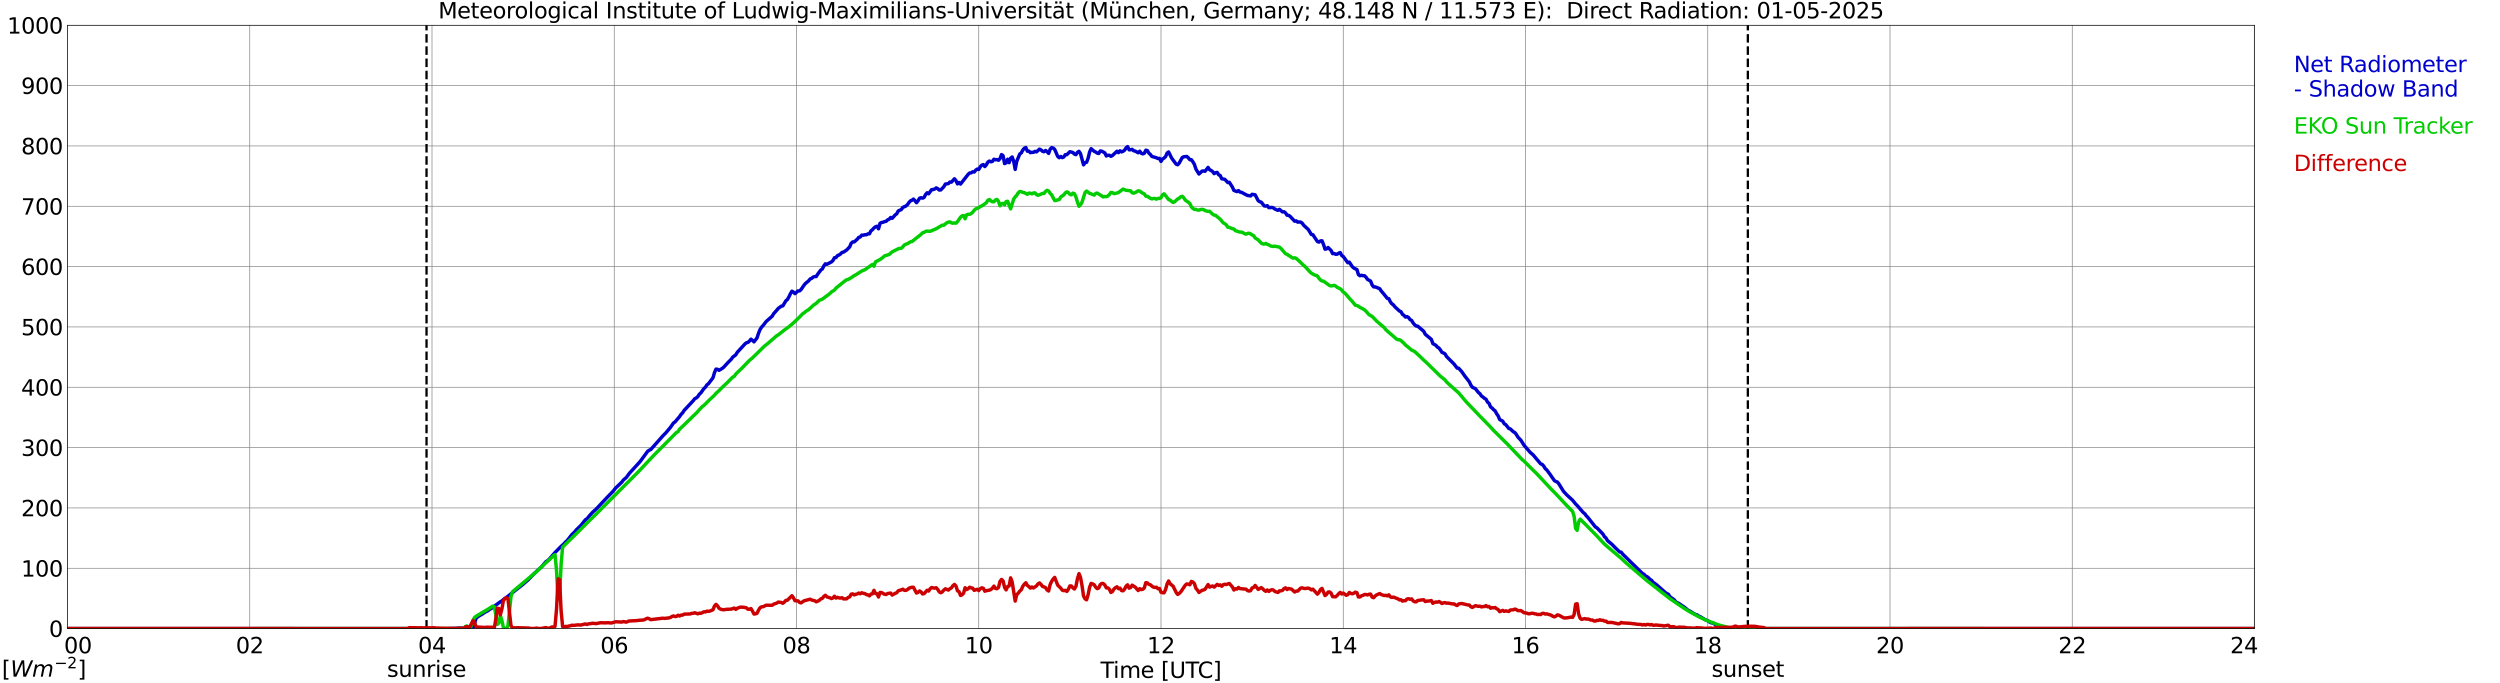 <?xml version="1.0" encoding="utf-8" standalone="no"?>
<!DOCTYPE svg PUBLIC "-//W3C//DTD SVG 1.1//EN"
  "http://www.w3.org/Graphics/SVG/1.1/DTD/svg11.dtd">
<svg xmlns:xlink="http://www.w3.org/1999/xlink" width="1085.4pt" height="296.64pt" viewBox="0 0 1085.4 296.64" xmlns="http://www.w3.org/2000/svg" version="1.1">
 <defs>
  <style type="text/css">*{stroke-linejoin: round; stroke-linecap: butt}</style>
 </defs>
 <g id="figure_1">
  <g id="patch_1">
   <path d="M 0 296.64 
L 1085.4 296.64 
L 1085.4 0 
L 0 0 
z
" style="fill: #ffffff"/>
  </g>
  <g id="axes_1">
   <g id="patch_2">
    <path d="M 29.306 272.909 
L 978.814 272.909 
L 978.814 10.976 
L 29.306 10.976 
z
" style="fill: #ffffff"/>
   </g>
   <g id="patch_3">
    <path d="M 978.814 272.909 
L 978.814 272.909 
L 978.814 10.976 
L 978.814 10.976 
z
" clip-path="url(#p0171bacc88)" style="fill: #d3d3d3; opacity: 0.25; stroke: #d3d3d3; stroke-linejoin: miter"/>
   </g>
   <g id="matplotlib.axis_1">
    <g id="xtick_1">
     <g id="line2d_1">
      <path d="M 29.306 272.909 
L 29.306 10.976 
" clip-path="url(#p0171bacc88)" style="fill: none; stroke: #808080; stroke-width: 0.3; stroke-linecap: square"/>
     </g>
     <g id="line2d_2"/>
     <g id="text_1">
      <!--    00 -->
      <g transform="translate(18.733 283.627) scale(0.095 -0.095)">
       <defs>
        <path id="DejaVuSans-20" transform="scale(0.016)"/>
        <path id="DejaVuSans-30" d="M 2034 4250 
Q 1547 4250 1301 3770 
Q 1056 3291 1056 2328 
Q 1056 1369 1301 889 
Q 1547 409 2034 409 
Q 2525 409 2770 889 
Q 3016 1369 3016 2328 
Q 3016 3291 2770 3770 
Q 2525 4250 2034 4250 
z
M 2034 4750 
Q 2819 4750 3233 4129 
Q 3647 3509 3647 2328 
Q 3647 1150 3233 529 
Q 2819 -91 2034 -91 
Q 1250 -91 836 529 
Q 422 1150 422 2328 
Q 422 3509 836 4129 
Q 1250 4750 2034 4750 
z
" transform="scale(0.016)"/>
       </defs>
       <use xlink:href="#DejaVuSans-20"/>
       <use xlink:href="#DejaVuSans-20" transform="translate(31.787 0)"/>
       <use xlink:href="#DejaVuSans-20" transform="translate(63.574 0)"/>
       <use xlink:href="#DejaVuSans-30" transform="translate(95.361 0)"/>
       <use xlink:href="#DejaVuSans-30" transform="translate(158.984 0)"/>
      </g>
     </g>
    </g>
    <g id="xtick_2">
     <g id="line2d_3">
      <path d="M 108.431 272.909 
L 108.431 10.976 
" clip-path="url(#p0171bacc88)" style="fill: none; stroke: #808080; stroke-width: 0.3; stroke-linecap: square"/>
     </g>
     <g id="line2d_4"/>
     <g id="text_2">
      <!-- 02 -->
      <g transform="translate(102.387 283.627) scale(0.095 -0.095)">
       <defs>
        <path id="DejaVuSans-32" d="M 1228 531 
L 3431 531 
L 3431 0 
L 469 0 
L 469 531 
Q 828 903 1448 1529 
Q 2069 2156 2228 2338 
Q 2531 2678 2651 2914 
Q 2772 3150 2772 3378 
Q 2772 3750 2511 3984 
Q 2250 4219 1831 4219 
Q 1534 4219 1204 4116 
Q 875 4013 500 3803 
L 500 4441 
Q 881 4594 1212 4672 
Q 1544 4750 1819 4750 
Q 2544 4750 2975 4387 
Q 3406 4025 3406 3419 
Q 3406 3131 3298 2873 
Q 3191 2616 2906 2266 
Q 2828 2175 2409 1742 
Q 1991 1309 1228 531 
z
" transform="scale(0.016)"/>
       </defs>
       <use xlink:href="#DejaVuSans-30"/>
       <use xlink:href="#DejaVuSans-32" transform="translate(63.623 0)"/>
      </g>
     </g>
    </g>
    <g id="xtick_3">
     <g id="line2d_5">
      <path d="M 187.557 272.909 
L 187.557 10.976 
" clip-path="url(#p0171bacc88)" style="fill: none; stroke: #808080; stroke-width: 0.3; stroke-linecap: square"/>
     </g>
     <g id="line2d_6"/>
     <g id="text_3">
      <!-- 04 -->
      <g transform="translate(181.513 283.627) scale(0.095 -0.095)">
       <defs>
        <path id="DejaVuSans-34" d="M 2419 4116 
L 825 1625 
L 2419 1625 
L 2419 4116 
z
M 2253 4666 
L 3047 4666 
L 3047 1625 
L 3713 1625 
L 3713 1100 
L 3047 1100 
L 3047 0 
L 2419 0 
L 2419 1100 
L 313 1100 
L 313 1709 
L 2253 4666 
z
" transform="scale(0.016)"/>
       </defs>
       <use xlink:href="#DejaVuSans-30"/>
       <use xlink:href="#DejaVuSans-34" transform="translate(63.623 0)"/>
      </g>
     </g>
    </g>
    <g id="xtick_4">
     <g id="line2d_7">
      <path d="M 266.683 272.909 
L 266.683 10.976 
" clip-path="url(#p0171bacc88)" style="fill: none; stroke: #808080; stroke-width: 0.3; stroke-linecap: square"/>
     </g>
     <g id="line2d_8"/>
     <g id="text_4">
      <!-- 06 -->
      <g transform="translate(260.638 283.627) scale(0.095 -0.095)">
       <defs>
        <path id="DejaVuSans-36" d="M 2113 2584 
Q 1688 2584 1439 2293 
Q 1191 2003 1191 1497 
Q 1191 994 1439 701 
Q 1688 409 2113 409 
Q 2538 409 2786 701 
Q 3034 994 3034 1497 
Q 3034 2003 2786 2293 
Q 2538 2584 2113 2584 
z
M 3366 4563 
L 3366 3988 
Q 3128 4100 2886 4159 
Q 2644 4219 2406 4219 
Q 1781 4219 1451 3797 
Q 1122 3375 1075 2522 
Q 1259 2794 1537 2939 
Q 1816 3084 2150 3084 
Q 2853 3084 3261 2657 
Q 3669 2231 3669 1497 
Q 3669 778 3244 343 
Q 2819 -91 2113 -91 
Q 1303 -91 875 529 
Q 447 1150 447 2328 
Q 447 3434 972 4092 
Q 1497 4750 2381 4750 
Q 2619 4750 2861 4703 
Q 3103 4656 3366 4563 
z
" transform="scale(0.016)"/>
       </defs>
       <use xlink:href="#DejaVuSans-30"/>
       <use xlink:href="#DejaVuSans-36" transform="translate(63.623 0)"/>
      </g>
     </g>
    </g>
    <g id="xtick_5">
     <g id="line2d_9">
      <path d="M 345.808 272.909 
L 345.808 10.976 
" clip-path="url(#p0171bacc88)" style="fill: none; stroke: #808080; stroke-width: 0.3; stroke-linecap: square"/>
     </g>
     <g id="line2d_10"/>
     <g id="text_5">
      <!-- 08 -->
      <g transform="translate(339.764 283.627) scale(0.095 -0.095)">
       <defs>
        <path id="DejaVuSans-38" d="M 2034 2216 
Q 1584 2216 1326 1975 
Q 1069 1734 1069 1313 
Q 1069 891 1326 650 
Q 1584 409 2034 409 
Q 2484 409 2743 651 
Q 3003 894 3003 1313 
Q 3003 1734 2745 1975 
Q 2488 2216 2034 2216 
z
M 1403 2484 
Q 997 2584 770 2862 
Q 544 3141 544 3541 
Q 544 4100 942 4425 
Q 1341 4750 2034 4750 
Q 2731 4750 3128 4425 
Q 3525 4100 3525 3541 
Q 3525 3141 3298 2862 
Q 3072 2584 2669 2484 
Q 3125 2378 3379 2068 
Q 3634 1759 3634 1313 
Q 3634 634 3220 271 
Q 2806 -91 2034 -91 
Q 1263 -91 848 271 
Q 434 634 434 1313 
Q 434 1759 690 2068 
Q 947 2378 1403 2484 
z
M 1172 3481 
Q 1172 3119 1398 2916 
Q 1625 2713 2034 2713 
Q 2441 2713 2670 2916 
Q 2900 3119 2900 3481 
Q 2900 3844 2670 4047 
Q 2441 4250 2034 4250 
Q 1625 4250 1398 4047 
Q 1172 3844 1172 3481 
z
" transform="scale(0.016)"/>
       </defs>
       <use xlink:href="#DejaVuSans-30"/>
       <use xlink:href="#DejaVuSans-38" transform="translate(63.623 0)"/>
      </g>
     </g>
    </g>
    <g id="xtick_6">
     <g id="line2d_11">
      <path d="M 424.934 272.909 
L 424.934 10.976 
" clip-path="url(#p0171bacc88)" style="fill: none; stroke: #808080; stroke-width: 0.3; stroke-linecap: square"/>
     </g>
     <g id="line2d_12"/>
     <g id="text_6">
      <!-- 10 -->
      <g transform="translate(418.89 283.627) scale(0.095 -0.095)">
       <defs>
        <path id="DejaVuSans-31" d="M 794 531 
L 1825 531 
L 1825 4091 
L 703 3866 
L 703 4441 
L 1819 4666 
L 2450 4666 
L 2450 531 
L 3481 531 
L 3481 0 
L 794 0 
L 794 531 
z
" transform="scale(0.016)"/>
       </defs>
       <use xlink:href="#DejaVuSans-31"/>
       <use xlink:href="#DejaVuSans-30" transform="translate(63.623 0)"/>
      </g>
     </g>
    </g>
    <g id="xtick_7">
     <g id="line2d_13">
      <path d="M 504.06 272.909 
L 504.06 10.976 
" clip-path="url(#p0171bacc88)" style="fill: none; stroke: #808080; stroke-width: 0.3; stroke-linecap: square"/>
     </g>
     <g id="line2d_14"/>
     <g id="text_7">
      <!-- 12 -->
      <g transform="translate(498.015 283.627) scale(0.095 -0.095)">
       <use xlink:href="#DejaVuSans-31"/>
       <use xlink:href="#DejaVuSans-32" transform="translate(63.623 0)"/>
      </g>
     </g>
    </g>
    <g id="xtick_8">
     <g id="line2d_15">
      <path d="M 583.185 272.909 
L 583.185 10.976 
" clip-path="url(#p0171bacc88)" style="fill: none; stroke: #808080; stroke-width: 0.3; stroke-linecap: square"/>
     </g>
     <g id="line2d_16"/>
     <g id="text_8">
      <!-- 14 -->
      <g transform="translate(577.141 283.627) scale(0.095 -0.095)">
       <use xlink:href="#DejaVuSans-31"/>
       <use xlink:href="#DejaVuSans-34" transform="translate(63.623 0)"/>
      </g>
     </g>
    </g>
    <g id="xtick_9">
     <g id="line2d_17">
      <path d="M 662.311 272.909 
L 662.311 10.976 
" clip-path="url(#p0171bacc88)" style="fill: none; stroke: #808080; stroke-width: 0.3; stroke-linecap: square"/>
     </g>
     <g id="line2d_18"/>
     <g id="text_9">
      <!-- 16 -->
      <g transform="translate(656.267 283.627) scale(0.095 -0.095)">
       <use xlink:href="#DejaVuSans-31"/>
       <use xlink:href="#DejaVuSans-36" transform="translate(63.623 0)"/>
      </g>
     </g>
    </g>
    <g id="xtick_10">
     <g id="line2d_19">
      <path d="M 741.437 272.909 
L 741.437 10.976 
" clip-path="url(#p0171bacc88)" style="fill: none; stroke: #808080; stroke-width: 0.3; stroke-linecap: square"/>
     </g>
     <g id="line2d_20"/>
     <g id="text_10">
      <!-- 18 -->
      <g transform="translate(735.392 283.627) scale(0.095 -0.095)">
       <use xlink:href="#DejaVuSans-31"/>
       <use xlink:href="#DejaVuSans-38" transform="translate(63.623 0)"/>
      </g>
     </g>
    </g>
    <g id="xtick_11">
     <g id="line2d_21">
      <path d="M 820.562 272.909 
L 820.562 10.976 
" clip-path="url(#p0171bacc88)" style="fill: none; stroke: #808080; stroke-width: 0.3; stroke-linecap: square"/>
     </g>
     <g id="line2d_22"/>
     <g id="text_11">
      <!-- 20 -->
      <g transform="translate(814.518 283.627) scale(0.095 -0.095)">
       <use xlink:href="#DejaVuSans-32"/>
       <use xlink:href="#DejaVuSans-30" transform="translate(63.623 0)"/>
      </g>
     </g>
    </g>
    <g id="xtick_12">
     <g id="line2d_23">
      <path d="M 899.688 272.909 
L 899.688 10.976 
" clip-path="url(#p0171bacc88)" style="fill: none; stroke: #808080; stroke-width: 0.3; stroke-linecap: square"/>
     </g>
     <g id="line2d_24"/>
     <g id="text_12">
      <!-- 22 -->
      <g transform="translate(893.644 283.627) scale(0.095 -0.095)">
       <use xlink:href="#DejaVuSans-32"/>
       <use xlink:href="#DejaVuSans-32" transform="translate(63.623 0)"/>
      </g>
     </g>
    </g>
    <g id="xtick_13">
     <g id="line2d_25">
      <path d="M 978.814 272.909 
L 978.814 10.976 
" clip-path="url(#p0171bacc88)" style="fill: none; stroke: #808080; stroke-width: 0.3; stroke-linecap: square"/>
     </g>
     <g id="line2d_26"/>
     <g id="text_13">
      <!-- 24    -->
      <g transform="translate(968.241 283.627) scale(0.095 -0.095)">
       <use xlink:href="#DejaVuSans-32"/>
       <use xlink:href="#DejaVuSans-34" transform="translate(63.623 0)"/>
       <use xlink:href="#DejaVuSans-20" transform="translate(127.246 0)"/>
       <use xlink:href="#DejaVuSans-20" transform="translate(159.033 0)"/>
       <use xlink:href="#DejaVuSans-20" transform="translate(190.82 0)"/>
      </g>
     </g>
    </g>
    <g id="text_14">
     <!-- Time [UTC] -->
     <g transform="translate(477.806 294.322) scale(0.095 -0.095)">
      <defs>
       <path id="DejaVuSans-54" d="M -19 4666 
L 3928 4666 
L 3928 4134 
L 2272 4134 
L 2272 0 
L 1638 0 
L 1638 4134 
L -19 4134 
L -19 4666 
z
" transform="scale(0.016)"/>
       <path id="DejaVuSans-69" d="M 603 3500 
L 1178 3500 
L 1178 0 
L 603 0 
L 603 3500 
z
M 603 4863 
L 1178 4863 
L 1178 4134 
L 603 4134 
L 603 4863 
z
" transform="scale(0.016)"/>
       <path id="DejaVuSans-6d" d="M 3328 2828 
Q 3544 3216 3844 3400 
Q 4144 3584 4550 3584 
Q 5097 3584 5394 3201 
Q 5691 2819 5691 2113 
L 5691 0 
L 5113 0 
L 5113 2094 
Q 5113 2597 4934 2840 
Q 4756 3084 4391 3084 
Q 3944 3084 3684 2787 
Q 3425 2491 3425 1978 
L 3425 0 
L 2847 0 
L 2847 2094 
Q 2847 2600 2669 2842 
Q 2491 3084 2119 3084 
Q 1678 3084 1418 2786 
Q 1159 2488 1159 1978 
L 1159 0 
L 581 0 
L 581 3500 
L 1159 3500 
L 1159 2956 
Q 1356 3278 1631 3431 
Q 1906 3584 2284 3584 
Q 2666 3584 2933 3390 
Q 3200 3197 3328 2828 
z
" transform="scale(0.016)"/>
       <path id="DejaVuSans-65" d="M 3597 1894 
L 3597 1613 
L 953 1613 
Q 991 1019 1311 708 
Q 1631 397 2203 397 
Q 2534 397 2845 478 
Q 3156 559 3463 722 
L 3463 178 
Q 3153 47 2828 -22 
Q 2503 -91 2169 -91 
Q 1331 -91 842 396 
Q 353 884 353 1716 
Q 353 2575 817 3079 
Q 1281 3584 2069 3584 
Q 2775 3584 3186 3129 
Q 3597 2675 3597 1894 
z
M 3022 2063 
Q 3016 2534 2758 2815 
Q 2500 3097 2075 3097 
Q 1594 3097 1305 2825 
Q 1016 2553 972 2059 
L 3022 2063 
z
" transform="scale(0.016)"/>
       <path id="DejaVuSans-5b" d="M 550 4863 
L 1875 4863 
L 1875 4416 
L 1125 4416 
L 1125 -397 
L 1875 -397 
L 1875 -844 
L 550 -844 
L 550 4863 
z
" transform="scale(0.016)"/>
       <path id="DejaVuSans-55" d="M 556 4666 
L 1191 4666 
L 1191 1831 
Q 1191 1081 1462 751 
Q 1734 422 2344 422 
Q 2950 422 3222 751 
Q 3494 1081 3494 1831 
L 3494 4666 
L 4128 4666 
L 4128 1753 
Q 4128 841 3676 375 
Q 3225 -91 2344 -91 
Q 1459 -91 1007 375 
Q 556 841 556 1753 
L 556 4666 
z
" transform="scale(0.016)"/>
       <path id="DejaVuSans-43" d="M 4122 4306 
L 4122 3641 
Q 3803 3938 3442 4084 
Q 3081 4231 2675 4231 
Q 1875 4231 1450 3742 
Q 1025 3253 1025 2328 
Q 1025 1406 1450 917 
Q 1875 428 2675 428 
Q 3081 428 3442 575 
Q 3803 722 4122 1019 
L 4122 359 
Q 3791 134 3420 21 
Q 3050 -91 2638 -91 
Q 1578 -91 968 557 
Q 359 1206 359 2328 
Q 359 3453 968 4101 
Q 1578 4750 2638 4750 
Q 3056 4750 3426 4639 
Q 3797 4528 4122 4306 
z
" transform="scale(0.016)"/>
       <path id="DejaVuSans-5d" d="M 1947 4863 
L 1947 -844 
L 622 -844 
L 622 -397 
L 1369 -397 
L 1369 4416 
L 622 4416 
L 622 4863 
L 1947 4863 
z
" transform="scale(0.016)"/>
      </defs>
      <use xlink:href="#DejaVuSans-54"/>
      <use xlink:href="#DejaVuSans-69" transform="translate(57.959 0)"/>
      <use xlink:href="#DejaVuSans-6d" transform="translate(85.742 0)"/>
      <use xlink:href="#DejaVuSans-65" transform="translate(183.154 0)"/>
      <use xlink:href="#DejaVuSans-20" transform="translate(244.678 0)"/>
      <use xlink:href="#DejaVuSans-5b" transform="translate(276.465 0)"/>
      <use xlink:href="#DejaVuSans-55" transform="translate(315.479 0)"/>
      <use xlink:href="#DejaVuSans-54" transform="translate(388.672 0)"/>
      <use xlink:href="#DejaVuSans-43" transform="translate(443.881 0)"/>
      <use xlink:href="#DejaVuSans-5d" transform="translate(513.705 0)"/>
     </g>
    </g>
   </g>
   <g id="matplotlib.axis_2">
    <g id="ytick_1">
     <g id="line2d_27">
      <path d="M 29.306 272.909 
L 978.814 272.909 
" clip-path="url(#p0171bacc88)" style="fill: none; stroke: #808080; stroke-width: 0.3; stroke-linecap: square"/>
     </g>
     <g id="line2d_28"/>
     <g id="text_15">
      <!-- 0 -->
      <g transform="translate(21.261 276.518) scale(0.095 -0.095)">
       <use xlink:href="#DejaVuSans-30"/>
      </g>
     </g>
    </g>
    <g id="ytick_2">
     <g id="line2d_29">
      <path d="M 29.306 246.715 
L 978.814 246.715 
" clip-path="url(#p0171bacc88)" style="fill: none; stroke: #808080; stroke-width: 0.3; stroke-linecap: square"/>
     </g>
     <g id="line2d_30"/>
     <g id="text_16">
      <!-- 100 -->
      <g transform="translate(9.173 250.325) scale(0.095 -0.095)">
       <use xlink:href="#DejaVuSans-31"/>
       <use xlink:href="#DejaVuSans-30" transform="translate(63.623 0)"/>
       <use xlink:href="#DejaVuSans-30" transform="translate(127.246 0)"/>
      </g>
     </g>
    </g>
    <g id="ytick_3">
     <g id="line2d_31">
      <path d="M 29.306 220.522 
L 978.814 220.522 
" clip-path="url(#p0171bacc88)" style="fill: none; stroke: #808080; stroke-width: 0.3; stroke-linecap: square"/>
     </g>
     <g id="line2d_32"/>
     <g id="text_17">
      <!-- 200 -->
      <g transform="translate(9.173 224.131) scale(0.095 -0.095)">
       <use xlink:href="#DejaVuSans-32"/>
       <use xlink:href="#DejaVuSans-30" transform="translate(63.623 0)"/>
       <use xlink:href="#DejaVuSans-30" transform="translate(127.246 0)"/>
      </g>
     </g>
    </g>
    <g id="ytick_4">
     <g id="line2d_33">
      <path d="M 29.306 194.329 
L 978.814 194.329 
" clip-path="url(#p0171bacc88)" style="fill: none; stroke: #808080; stroke-width: 0.3; stroke-linecap: square"/>
     </g>
     <g id="line2d_34"/>
     <g id="text_18">
      <!-- 300 -->
      <g transform="translate(9.173 197.938) scale(0.095 -0.095)">
       <defs>
        <path id="DejaVuSans-33" d="M 2597 2516 
Q 3050 2419 3304 2112 
Q 3559 1806 3559 1356 
Q 3559 666 3084 287 
Q 2609 -91 1734 -91 
Q 1441 -91 1130 -33 
Q 819 25 488 141 
L 488 750 
Q 750 597 1062 519 
Q 1375 441 1716 441 
Q 2309 441 2620 675 
Q 2931 909 2931 1356 
Q 2931 1769 2642 2001 
Q 2353 2234 1838 2234 
L 1294 2234 
L 1294 2753 
L 1863 2753 
Q 2328 2753 2575 2939 
Q 2822 3125 2822 3475 
Q 2822 3834 2567 4026 
Q 2313 4219 1838 4219 
Q 1578 4219 1281 4162 
Q 984 4106 628 3988 
L 628 4550 
Q 988 4650 1302 4700 
Q 1616 4750 1894 4750 
Q 2613 4750 3031 4423 
Q 3450 4097 3450 3541 
Q 3450 3153 3228 2886 
Q 3006 2619 2597 2516 
z
" transform="scale(0.016)"/>
       </defs>
       <use xlink:href="#DejaVuSans-33"/>
       <use xlink:href="#DejaVuSans-30" transform="translate(63.623 0)"/>
       <use xlink:href="#DejaVuSans-30" transform="translate(127.246 0)"/>
      </g>
     </g>
    </g>
    <g id="ytick_5">
     <g id="line2d_35">
      <path d="M 29.306 168.136 
L 978.814 168.136 
" clip-path="url(#p0171bacc88)" style="fill: none; stroke: #808080; stroke-width: 0.3; stroke-linecap: square"/>
     </g>
     <g id="line2d_36"/>
     <g id="text_19">
      <!-- 400 -->
      <g transform="translate(9.173 171.745) scale(0.095 -0.095)">
       <use xlink:href="#DejaVuSans-34"/>
       <use xlink:href="#DejaVuSans-30" transform="translate(63.623 0)"/>
       <use xlink:href="#DejaVuSans-30" transform="translate(127.246 0)"/>
      </g>
     </g>
    </g>
    <g id="ytick_6">
     <g id="line2d_37">
      <path d="M 29.306 141.942 
L 978.814 141.942 
" clip-path="url(#p0171bacc88)" style="fill: none; stroke: #808080; stroke-width: 0.3; stroke-linecap: square"/>
     </g>
     <g id="line2d_38"/>
     <g id="text_20">
      <!-- 500 -->
      <g transform="translate(9.173 145.551) scale(0.095 -0.095)">
       <defs>
        <path id="DejaVuSans-35" d="M 691 4666 
L 3169 4666 
L 3169 4134 
L 1269 4134 
L 1269 2991 
Q 1406 3038 1543 3061 
Q 1681 3084 1819 3084 
Q 2600 3084 3056 2656 
Q 3513 2228 3513 1497 
Q 3513 744 3044 326 
Q 2575 -91 1722 -91 
Q 1428 -91 1123 -41 
Q 819 9 494 109 
L 494 744 
Q 775 591 1075 516 
Q 1375 441 1709 441 
Q 2250 441 2565 725 
Q 2881 1009 2881 1497 
Q 2881 1984 2565 2268 
Q 2250 2553 1709 2553 
Q 1456 2553 1204 2497 
Q 953 2441 691 2322 
L 691 4666 
z
" transform="scale(0.016)"/>
       </defs>
       <use xlink:href="#DejaVuSans-35"/>
       <use xlink:href="#DejaVuSans-30" transform="translate(63.623 0)"/>
       <use xlink:href="#DejaVuSans-30" transform="translate(127.246 0)"/>
      </g>
     </g>
    </g>
    <g id="ytick_7">
     <g id="line2d_39">
      <path d="M 29.306 115.749 
L 978.814 115.749 
" clip-path="url(#p0171bacc88)" style="fill: none; stroke: #808080; stroke-width: 0.3; stroke-linecap: square"/>
     </g>
     <g id="line2d_40"/>
     <g id="text_21">
      <!-- 600 -->
      <g transform="translate(9.173 119.358) scale(0.095 -0.095)">
       <use xlink:href="#DejaVuSans-36"/>
       <use xlink:href="#DejaVuSans-30" transform="translate(63.623 0)"/>
       <use xlink:href="#DejaVuSans-30" transform="translate(127.246 0)"/>
      </g>
     </g>
    </g>
    <g id="ytick_8">
     <g id="line2d_41">
      <path d="M 29.306 89.556 
L 978.814 89.556 
" clip-path="url(#p0171bacc88)" style="fill: none; stroke: #808080; stroke-width: 0.3; stroke-linecap: square"/>
     </g>
     <g id="line2d_42"/>
     <g id="text_22">
      <!-- 700 -->
      <g transform="translate(9.173 93.165) scale(0.095 -0.095)">
       <defs>
        <path id="DejaVuSans-37" d="M 525 4666 
L 3525 4666 
L 3525 4397 
L 1831 0 
L 1172 0 
L 2766 4134 
L 525 4134 
L 525 4666 
z
" transform="scale(0.016)"/>
       </defs>
       <use xlink:href="#DejaVuSans-37"/>
       <use xlink:href="#DejaVuSans-30" transform="translate(63.623 0)"/>
       <use xlink:href="#DejaVuSans-30" transform="translate(127.246 0)"/>
      </g>
     </g>
    </g>
    <g id="ytick_9">
     <g id="line2d_43">
      <path d="M 29.306 63.362 
L 978.814 63.362 
" clip-path="url(#p0171bacc88)" style="fill: none; stroke: #808080; stroke-width: 0.3; stroke-linecap: square"/>
     </g>
     <g id="line2d_44"/>
     <g id="text_23">
      <!-- 800 -->
      <g transform="translate(9.173 66.972) scale(0.095 -0.095)">
       <use xlink:href="#DejaVuSans-38"/>
       <use xlink:href="#DejaVuSans-30" transform="translate(63.623 0)"/>
       <use xlink:href="#DejaVuSans-30" transform="translate(127.246 0)"/>
      </g>
     </g>
    </g>
    <g id="ytick_10">
     <g id="line2d_45">
      <path d="M 29.306 37.169 
L 978.814 37.169 
" clip-path="url(#p0171bacc88)" style="fill: none; stroke: #808080; stroke-width: 0.3; stroke-linecap: square"/>
     </g>
     <g id="line2d_46"/>
     <g id="text_24">
      <!-- 900 -->
      <g transform="translate(9.173 40.778) scale(0.095 -0.095)">
       <defs>
        <path id="DejaVuSans-39" d="M 703 97 
L 703 672 
Q 941 559 1184 500 
Q 1428 441 1663 441 
Q 2288 441 2617 861 
Q 2947 1281 2994 2138 
Q 2813 1869 2534 1725 
Q 2256 1581 1919 1581 
Q 1219 1581 811 2004 
Q 403 2428 403 3163 
Q 403 3881 828 4315 
Q 1253 4750 1959 4750 
Q 2769 4750 3195 4129 
Q 3622 3509 3622 2328 
Q 3622 1225 3098 567 
Q 2575 -91 1691 -91 
Q 1453 -91 1209 -44 
Q 966 3 703 97 
z
M 1959 2075 
Q 2384 2075 2632 2365 
Q 2881 2656 2881 3163 
Q 2881 3666 2632 3958 
Q 2384 4250 1959 4250 
Q 1534 4250 1286 3958 
Q 1038 3666 1038 3163 
Q 1038 2656 1286 2365 
Q 1534 2075 1959 2075 
z
" transform="scale(0.016)"/>
       </defs>
       <use xlink:href="#DejaVuSans-39"/>
       <use xlink:href="#DejaVuSans-30" transform="translate(63.623 0)"/>
       <use xlink:href="#DejaVuSans-30" transform="translate(127.246 0)"/>
      </g>
     </g>
    </g>
    <g id="ytick_11">
     <g id="line2d_47">
      <path d="M 29.306 10.976 
L 978.814 10.976 
" clip-path="url(#p0171bacc88)" style="fill: none; stroke: #808080; stroke-width: 0.3; stroke-linecap: square"/>
     </g>
     <g id="line2d_48"/>
     <g id="text_25">
      <!-- 1000 -->
      <g transform="translate(3.128 14.585) scale(0.095 -0.095)">
       <use xlink:href="#DejaVuSans-31"/>
       <use xlink:href="#DejaVuSans-30" transform="translate(63.623 0)"/>
       <use xlink:href="#DejaVuSans-30" transform="translate(127.246 0)"/>
       <use xlink:href="#DejaVuSans-30" transform="translate(190.869 0)"/>
      </g>
     </g>
    </g>
   </g>
   <g id="line2d_49">
    <path d="M 185.183 272.909 
L 185.183 10.976 
" clip-path="url(#p0171bacc88)" style="fill: none; stroke-dasharray: 3.7,1.6; stroke-dashoffset: 0; stroke: #000000"/>
   </g>
   <g id="line2d_50">
    <path d="M 758.844 272.909 
L 758.844 10.976 
" clip-path="url(#p0171bacc88)" style="fill: none; stroke-dasharray: 3.7,1.6; stroke-dashoffset: 0; stroke: #000000"/>
   </g>
   <g id="line2d_51">
    <path d="M 29.306 272.909 
L 177.007 272.909 
L 177.666 273.312 
L 180.304 273.273 
L 182.282 273.239 
L 182.941 273.281 
L 183.601 273.207 
L 184.92 273.249 
L 187.557 273.218 
L 188.216 273.286 
L 189.535 273.121 
L 198.107 272.799 
L 199.426 272.665 
L 200.745 272.736 
L 202.723 272.621 
L 204.701 273.786 
L 205.36 273.006 
L 206.679 268.385 
L 207.998 267.39 
L 209.317 266.651 
L 210.635 265.758 
L 211.954 265.087 
L 212.614 264.548 
L 213.273 264.184 
L 217.229 261.271 
L 217.889 260.886 
L 219.207 259.791 
L 219.867 259.396 
L 225.142 255.197 
L 226.461 254.191 
L 227.779 253.046 
L 229.098 251.944 
L 231.736 249.196 
L 233.714 247.37 
L 235.033 246.194 
L 237.011 243.863 
L 237.67 243.475 
L 238.329 242.92 
L 240.967 239.879 
L 243.604 237.215 
L 244.923 236.026 
L 245.583 235.259 
L 246.242 234.722 
L 248.22 232.168 
L 249.539 230.9 
L 250.198 230.059 
L 252.176 228.155 
L 254.155 225.669 
L 254.814 225.276 
L 256.133 223.663 
L 257.451 222.246 
L 258.77 221.091 
L 263.386 216.166 
L 266.023 213.45 
L 267.342 211.826 
L 269.98 209.304 
L 270.639 208.413 
L 271.958 207.261 
L 273.277 205.474 
L 277.892 200.421 
L 281.189 195.932 
L 281.849 195.466 
L 282.508 195.204 
L 287.783 189.242 
L 289.102 187.906 
L 291.08 185.544 
L 292.399 183.65 
L 293.058 183.202 
L 295.036 180.884 
L 295.696 179.891 
L 296.355 179.223 
L 297.014 178.199 
L 300.971 173.964 
L 301.63 173.094 
L 302.289 172.78 
L 302.949 172.201 
L 303.608 171.187 
L 304.267 170.59 
L 305.586 168.738 
L 306.246 168.128 
L 306.905 167.114 
L 307.564 166.616 
L 309.543 164.026 
L 310.202 161.776 
L 310.861 160.257 
L 311.521 160.327 
L 312.18 160.775 
L 313.499 159.984 
L 314.158 159.476 
L 316.136 157.326 
L 317.455 156.003 
L 318.114 155.057 
L 319.433 154.065 
L 320.093 152.962 
L 323.39 149.376 
L 324.049 148.818 
L 324.708 148.656 
L 325.368 148.098 
L 326.027 147.265 
L 326.686 147.757 
L 327.346 148.415 
L 328.665 146.704 
L 329.324 144.677 
L 329.983 143.079 
L 330.643 142.029 
L 331.302 141.329 
L 332.621 139.608 
L 335.258 137.267 
L 335.918 136.164 
L 337.236 134.684 
L 337.896 133.885 
L 339.215 132.924 
L 339.874 132.79 
L 341.193 130.59 
L 341.852 130.056 
L 342.512 128.901 
L 343.171 127.512 
L 343.83 126.425 
L 344.49 126.823 
L 345.149 127.481 
L 346.468 126.305 
L 347.127 126.294 
L 347.787 125.708 
L 349.105 123.772 
L 349.765 123.002 
L 351.083 121.928 
L 351.743 121.111 
L 352.402 120.836 
L 353.062 120.278 
L 353.721 120.076 
L 354.38 120.055 
L 355.04 118.989 
L 356.359 117.247 
L 357.018 116.773 
L 357.677 115.458 
L 358.337 114.544 
L 358.996 114.743 
L 360.974 113.724 
L 361.634 113.103 
L 362.293 111.888 
L 362.952 111.825 
L 363.612 110.956 
L 364.271 110.725 
L 364.93 110.248 
L 365.59 109.578 
L 366.249 109.447 
L 367.568 108.546 
L 368.887 107.207 
L 369.546 105.638 
L 370.206 105.031 
L 370.865 105.031 
L 372.184 103.855 
L 372.843 103.043 
L 373.502 102.891 
L 374.162 102.071 
L 374.821 102.11 
L 375.481 101.906 
L 376.14 101.937 
L 376.799 101.534 
L 377.459 101.513 
L 378.118 100.245 
L 378.777 99.74 
L 379.437 98.98 
L 380.096 98.474 
L 380.756 98.239 
L 381.415 99.334 
L 382.074 96.981 
L 382.734 96.586 
L 383.393 96.497 
L 384.053 96.214 
L 384.712 96.091 
L 385.371 95.452 
L 386.031 95.179 
L 386.69 94.428 
L 387.349 94.781 
L 388.668 93.296 
L 389.328 92.819 
L 389.987 91.573 
L 391.306 90.983 
L 391.965 90.053 
L 393.284 89.464 
L 393.943 88.906 
L 394.603 87.963 
L 395.262 87.224 
L 395.921 86.942 
L 396.581 86.444 
L 397.24 87.133 
L 397.899 88.002 
L 398.559 87.206 
L 399.218 86.061 
L 399.878 85.839 
L 400.537 86.03 
L 401.196 85.726 
L 401.856 84.461 
L 402.515 83.701 
L 403.175 84.126 
L 404.493 82.324 
L 405.153 82.292 
L 405.812 82.059 
L 406.471 81.575 
L 407.131 81.915 
L 407.79 82.504 
L 408.45 82.452 
L 409.768 81.066 
L 410.428 79.919 
L 411.746 79.717 
L 412.406 79.029 
L 413.065 79.078 
L 414.384 77.622 
L 415.043 78.418 
L 415.703 79.838 
L 416.362 79.23 
L 417.022 79.909 
L 420.318 75.707 
L 420.978 75.1 
L 421.637 75.037 
L 422.297 74.591 
L 422.956 74.694 
L 423.615 73.895 
L 424.275 73.407 
L 424.934 73.557 
L 425.593 72.394 
L 426.253 71.707 
L 426.912 71.472 
L 427.572 72.315 
L 428.231 71.535 
L 428.89 70.372 
L 429.55 69.934 
L 430.209 70.238 
L 430.869 70.068 
L 431.528 69.135 
L 432.187 69.389 
L 432.847 69.258 
L 433.506 69.581 
L 434.165 68.85 
L 434.825 67.118 
L 435.484 67.582 
L 436.144 71.019 
L 436.803 70.715 
L 437.462 69.143 
L 438.122 70.62 
L 438.781 68.648 
L 439.44 68.169 
L 440.1 70.026 
L 440.759 73.549 
L 441.419 70.055 
L 442.737 66.872 
L 443.397 66.388 
L 444.056 65.162 
L 444.716 64.363 
L 445.375 64.059 
L 446.034 65.639 
L 446.694 65.597 
L 447.353 66.285 
L 448.012 66.123 
L 448.672 66.155 
L 449.331 65.717 
L 449.991 65.94 
L 451.309 64.753 
L 451.969 65.078 
L 452.628 65.699 
L 453.287 65.869 
L 453.947 65.322 
L 454.606 65.859 
L 455.266 66.608 
L 455.925 64.806 
L 456.584 64.085 
L 457.244 64.279 
L 457.903 64.853 
L 459.222 67.915 
L 459.881 68.47 
L 460.541 67.941 
L 461.2 68.439 
L 461.859 68.153 
L 462.519 67.142 
L 463.178 67.16 
L 464.497 65.864 
L 465.816 66.199 
L 466.475 66.909 
L 467.134 67.142 
L 467.794 66.11 
L 468.453 65.704 
L 469.113 66.705 
L 470.431 71.558 
L 471.091 70.655 
L 471.75 70.463 
L 472.409 68.721 
L 473.069 65.966 
L 473.728 64.557 
L 475.047 65.691 
L 475.706 66.008 
L 476.366 66.471 
L 477.025 66.634 
L 477.685 65.542 
L 478.344 65.652 
L 479.663 66.361 
L 480.322 67.718 
L 480.981 67.396 
L 481.641 67.407 
L 482.3 67.86 
L 482.96 67.535 
L 484.938 65.665 
L 485.597 66.265 
L 486.256 65.473 
L 486.916 65.948 
L 487.575 65.696 
L 488.235 65.219 
L 488.894 64.198 
L 489.553 63.658 
L 490.213 65.039 
L 490.872 65.018 
L 491.532 64.834 
L 492.191 65.463 
L 492.85 65.597 
L 494.169 66.325 
L 494.828 65.649 
L 495.488 66.519 
L 496.147 66.812 
L 496.807 66.55 
L 497.466 65.212 
L 498.125 65.374 
L 498.785 66.479 
L 499.444 67.056 
L 500.103 67.925 
L 501.422 68.302 
L 502.082 68.504 
L 502.741 68.829 
L 503.4 68.748 
L 504.06 70.065 
L 504.719 69.041 
L 505.379 68.638 
L 506.038 67.999 
L 506.697 66.471 
L 507.357 65.974 
L 508.675 68.63 
L 510.654 71.294 
L 511.313 71.527 
L 511.972 70.788 
L 513.291 68.386 
L 513.95 68.074 
L 515.269 67.93 
L 515.929 68.507 
L 516.588 69.34 
L 517.247 69.337 
L 517.907 70.249 
L 518.566 71.393 
L 519.226 73.418 
L 520.544 75.547 
L 521.863 74.293 
L 522.522 74.233 
L 523.182 74.363 
L 524.501 72.679 
L 525.16 73.714 
L 525.819 73.997 
L 526.479 74.513 
L 527.138 75.375 
L 527.797 74.958 
L 528.457 74.859 
L 529.116 75.909 
L 529.776 76.215 
L 530.435 77.625 
L 531.754 77.847 
L 533.073 79.264 
L 533.732 79.144 
L 535.051 81.218 
L 535.71 82.675 
L 537.029 83.183 
L 537.688 82.756 
L 538.348 83.398 
L 539.007 83.489 
L 540.985 84.553 
L 541.644 84.867 
L 542.963 85.061 
L 543.623 84.359 
L 544.941 84.574 
L 546.26 87.125 
L 546.919 87.573 
L 547.579 87.764 
L 548.898 89.404 
L 549.557 89.477 
L 550.216 89.315 
L 550.876 90.166 
L 552.195 90.056 
L 552.854 90.247 
L 553.513 90.774 
L 554.832 91.332 
L 555.491 90.897 
L 556.81 92.013 
L 557.47 91.921 
L 558.129 92.458 
L 558.788 93.419 
L 559.448 93.5 
L 560.107 93.917 
L 562.085 96.041 
L 562.745 95.9 
L 563.404 96.439 
L 564.063 96.368 
L 564.723 96.429 
L 565.382 96.934 
L 566.042 97.833 
L 568.02 99.651 
L 569.338 101.796 
L 569.998 101.898 
L 571.976 104.876 
L 572.635 105.109 
L 573.295 104.593 
L 573.954 104.543 
L 574.613 106.112 
L 575.273 108.179 
L 575.932 108.059 
L 576.592 107.451 
L 577.91 108.747 
L 578.57 110.104 
L 579.229 110.055 
L 579.889 110.4 
L 580.548 110.35 
L 581.207 109.934 
L 581.867 109.651 
L 582.526 110.935 
L 583.185 111.351 
L 585.164 114.065 
L 585.823 113.813 
L 587.142 115.809 
L 587.801 116.388 
L 589.12 117.032 
L 589.779 119.233 
L 590.439 119.712 
L 591.098 119.516 
L 591.757 119.691 
L 592.417 119.72 
L 593.076 120.359 
L 593.736 121.32 
L 595.054 122.03 
L 595.714 123.704 
L 596.373 124.552 
L 597.032 124.542 
L 599.011 125.33 
L 599.67 126.336 
L 600.989 127.876 
L 602.307 129.548 
L 602.967 129.668 
L 603.626 131.038 
L 604.286 131.897 
L 604.945 132.353 
L 605.604 133.204 
L 607.582 135.038 
L 608.242 135.305 
L 608.901 136.486 
L 609.561 136.934 
L 610.22 137.665 
L 610.879 137.461 
L 611.539 137.867 
L 612.198 138.76 
L 612.858 139.103 
L 613.517 140.216 
L 614.176 140.978 
L 614.836 141.555 
L 615.495 141.586 
L 618.133 143.846 
L 618.792 145.122 
L 620.111 146.225 
L 621.429 147.322 
L 622.089 149.164 
L 623.408 149.936 
L 624.067 150.714 
L 624.726 151.102 
L 625.386 151.951 
L 626.045 153.006 
L 626.705 153.239 
L 627.364 153.643 
L 628.023 154.777 
L 631.32 158.083 
L 632.639 159.814 
L 633.298 159.874 
L 634.617 161.344 
L 635.936 163.227 
L 637.914 165.77 
L 638.573 167.159 
L 639.233 168.13 
L 640.552 168.748 
L 641.87 170.412 
L 642.53 170.938 
L 643.189 171.931 
L 643.848 172.366 
L 644.508 172.953 
L 645.167 173.317 
L 645.827 174.592 
L 646.486 175.121 
L 647.145 176.661 
L 647.805 177.138 
L 648.464 177.879 
L 649.123 178.385 
L 649.783 179.621 
L 650.442 180.572 
L 651.102 182.144 
L 652.42 182.854 
L 653.08 183.988 
L 653.739 184.362 
L 655.058 186.026 
L 655.717 186.219 
L 657.036 187.453 
L 657.695 187.817 
L 658.355 188.648 
L 659.014 189.763 
L 660.333 191.162 
L 661.652 193.279 
L 664.289 196.341 
L 665.608 197.496 
L 668.905 201.393 
L 669.564 201.629 
L 670.224 202.357 
L 670.883 203.442 
L 671.542 204.028 
L 672.861 205.781 
L 674.839 208.641 
L 675.499 209.065 
L 676.158 209.259 
L 676.817 210.11 
L 678.796 213.298 
L 680.114 214.739 
L 682.752 217.19 
L 684.071 218.809 
L 684.73 219.448 
L 687.368 222.508 
L 688.027 223.016 
L 688.686 223.917 
L 689.346 224.587 
L 692.643 228.752 
L 693.302 229.148 
L 695.939 231.882 
L 696.599 233.009 
L 697.258 233.577 
L 697.918 234.719 
L 699.896 236.38 
L 701.215 237.739 
L 703.193 239.646 
L 703.852 239.727 
L 704.511 240.578 
L 713.083 248.971 
L 713.743 249.306 
L 714.402 250.066 
L 715.062 250.338 
L 715.721 250.857 
L 716.38 251.587 
L 717.04 251.952 
L 717.699 252.803 
L 719.018 253.714 
L 722.974 257.206 
L 723.633 257.704 
L 724.293 257.947 
L 724.952 258.979 
L 725.612 259.548 
L 726.271 259.933 
L 726.93 260.488 
L 727.59 261.342 
L 728.909 261.999 
L 731.546 263.817 
L 732.865 264.922 
L 733.524 265.218 
L 735.502 266.465 
L 736.162 266.79 
L 736.821 266.963 
L 737.48 267.461 
L 738.14 267.725 
L 740.118 268.933 
L 741.437 269.491 
L 742.096 269.999 
L 742.756 270.352 
L 743.415 270.454 
L 744.074 270.69 
L 744.734 271.238 
L 745.393 271.552 
L 746.052 271.717 
L 746.712 272.06 
L 747.371 272.094 
L 748.031 272.359 
L 750.009 272.856 
L 751.327 273.262 
L 752.646 273.661 
L 753.306 273.998 
L 753.965 273.86 
L 754.624 273.566 
L 757.262 273.852 
L 759.899 273.925 
L 761.878 273.896 
L 763.856 273.545 
L 765.834 273.344 
L 766.493 272.909 
L 978.154 272.909 
L 978.154 272.909 
" clip-path="url(#p0171bacc88)" style="fill: none; stroke: #0000cc; stroke-width: 1.5; stroke-linecap: square"/>
   </g>
   <g id="line2d_52">
    <path d="M 28.646 272.936 
L 49.747 272.932 
L 105.135 272.925 
L 181.623 272.91 
L 200.745 272.898 
L 201.404 272.72 
L 202.063 271.989 
L 202.723 271.769 
L 203.382 272.383 
L 204.042 272.76 
L 204.701 271.527 
L 205.36 269.505 
L 206.02 268.043 
L 207.339 267.153 
L 211.954 264.443 
L 213.932 263.156 
L 214.592 263.399 
L 215.251 266.799 
L 215.91 271.071 
L 216.57 270.514 
L 217.229 267.262 
L 217.889 269.341 
L 218.548 272.452 
L 219.207 272.789 
L 219.867 272.816 
L 220.526 271.851 
L 221.845 259.037 
L 222.504 256.907 
L 232.395 248.655 
L 237.011 244.322 
L 238.989 242.499 
L 239.648 241.937 
L 240.308 241.223 
L 240.967 240.81 
L 241.626 247.681 
L 242.286 260.19 
L 242.945 258.961 
L 243.604 245.019 
L 244.264 237.563 
L 245.583 236.215 
L 250.858 231.071 
L 256.133 225.792 
L 258.111 223.899 
L 277.233 204.731 
L 283.827 197.71 
L 293.717 187.735 
L 294.377 187.442 
L 295.036 186.336 
L 297.014 184.475 
L 301.63 179.978 
L 302.289 179.394 
L 303.608 177.901 
L 304.927 176.478 
L 305.586 176.047 
L 308.224 173.404 
L 309.543 172.195 
L 310.202 171.575 
L 310.861 170.757 
L 312.18 169.589 
L 313.499 168.229 
L 315.477 166.387 
L 318.114 163.719 
L 318.774 163.452 
L 319.433 162.404 
L 322.071 159.881 
L 325.368 156.478 
L 326.686 155.387 
L 331.961 150.217 
L 333.28 149.186 
L 337.236 145.75 
L 337.896 145.396 
L 340.533 143.28 
L 342.512 141.864 
L 344.49 140.183 
L 347.127 137.656 
L 348.446 136.257 
L 349.105 135.837 
L 349.765 135.246 
L 351.083 134.425 
L 352.402 133.227 
L 353.062 132.578 
L 354.38 131.682 
L 355.699 130.402 
L 357.018 129.9 
L 360.315 127.433 
L 360.974 126.756 
L 362.293 125.935 
L 362.952 125.083 
L 366.909 121.907 
L 367.568 121.469 
L 368.227 121.329 
L 369.546 120.578 
L 370.865 119.646 
L 371.524 119.342 
L 374.162 117.636 
L 375.481 117.128 
L 377.459 115.721 
L 378.777 114.814 
L 379.437 115.578 
L 380.096 113.711 
L 382.074 112.683 
L 383.393 111.712 
L 384.053 111.104 
L 386.031 110.494 
L 387.349 109.332 
L 389.987 108.01 
L 390.646 107.824 
L 391.306 107.786 
L 391.965 107.159 
L 392.624 106.356 
L 393.284 106.015 
L 393.943 105.828 
L 395.262 104.999 
L 395.921 104.88 
L 399.878 101.763 
L 400.537 101.076 
L 401.196 100.895 
L 401.856 100.453 
L 402.515 100.345 
L 403.834 100.428 
L 406.471 99.307 
L 409.109 97.744 
L 409.768 97.776 
L 411.087 96.713 
L 411.746 96.443 
L 412.406 96.341 
L 413.065 96.747 
L 413.725 96.921 
L 414.384 96.787 
L 415.043 96.899 
L 415.703 96.25 
L 417.022 94.3 
L 417.681 93.718 
L 418.34 93.563 
L 419 94.986 
L 419.659 93.275 
L 420.318 93.002 
L 420.978 93.054 
L 421.637 92.716 
L 422.297 92.148 
L 422.956 91.293 
L 423.615 90.686 
L 424.275 90.476 
L 425.593 89.724 
L 426.912 88.982 
L 428.231 88 
L 428.89 86.961 
L 429.55 86.614 
L 430.209 87.216 
L 430.869 87.58 
L 431.528 87.576 
L 432.187 86.833 
L 432.847 86.577 
L 433.506 87.412 
L 434.165 89.332 
L 434.825 88.456 
L 435.484 88.313 
L 436.144 88.919 
L 436.803 87.525 
L 437.462 87.39 
L 438.781 90.67 
L 440.1 86.43 
L 440.759 85.5 
L 441.419 84.781 
L 442.078 83.718 
L 442.737 83.14 
L 443.397 83.244 
L 444.056 83.518 
L 444.716 83.628 
L 446.034 84.366 
L 446.694 83.854 
L 447.353 83.86 
L 448.012 84.182 
L 448.672 83.787 
L 449.331 83.736 
L 449.991 84.467 
L 450.65 84.808 
L 452.628 83.992 
L 453.287 83.98 
L 453.947 83.074 
L 454.606 82.637 
L 455.266 82.918 
L 455.925 83.924 
L 456.584 84.598 
L 457.903 87.074 
L 458.563 87.005 
L 459.222 86.764 
L 459.881 86.649 
L 460.541 85.513 
L 461.859 84.609 
L 462.519 83.751 
L 463.178 83.297 
L 463.838 83.594 
L 464.497 84.384 
L 465.156 84.569 
L 465.816 83.848 
L 466.475 84.112 
L 467.134 85.507 
L 467.794 87.792 
L 468.453 89.552 
L 469.113 88.925 
L 469.772 87.752 
L 471.091 83.574 
L 471.75 82.959 
L 473.069 83.927 
L 475.047 84.701 
L 475.706 83.985 
L 476.366 83.821 
L 479.003 85.508 
L 479.663 85.307 
L 480.322 85.387 
L 480.981 85.096 
L 481.641 84.501 
L 482.3 83.565 
L 482.96 83.59 
L 483.619 84.072 
L 484.938 83.807 
L 485.597 83.58 
L 487.575 82.094 
L 488.894 82.615 
L 490.872 82.843 
L 491.532 83.691 
L 492.191 83.85 
L 492.85 83.619 
L 494.169 82.846 
L 494.828 82.98 
L 496.147 83.895 
L 496.807 84.196 
L 497.466 85.145 
L 498.125 85.219 
L 499.444 86.092 
L 500.103 86.362 
L 500.763 86.173 
L 501.422 86.174 
L 502.082 86.466 
L 502.741 86.127 
L 503.4 86.158 
L 504.06 85.862 
L 504.719 84.619 
L 505.379 84.171 
L 506.038 84.912 
L 507.357 86.644 
L 508.016 86.831 
L 508.675 87.501 
L 509.335 87.886 
L 509.994 87.574 
L 511.313 86.359 
L 511.972 86.051 
L 512.632 85.439 
L 513.291 85.238 
L 513.95 85.857 
L 514.61 86.897 
L 515.929 87.81 
L 516.588 88.366 
L 517.247 89.815 
L 517.907 90.472 
L 518.566 90.912 
L 519.226 90.889 
L 519.885 91.172 
L 520.544 91.24 
L 521.204 91.001 
L 521.863 90.892 
L 522.522 90.996 
L 523.182 91.44 
L 524.501 91.782 
L 525.16 91.716 
L 526.479 93 
L 527.138 93.38 
L 527.797 93.541 
L 529.776 95.193 
L 531.094 96.756 
L 531.754 97.101 
L 532.413 97.621 
L 533.073 98.665 
L 533.732 98.721 
L 535.051 99.287 
L 535.71 99.434 
L 536.369 100.176 
L 537.029 100.334 
L 537.688 100.611 
L 538.348 100.754 
L 539.007 100.764 
L 539.666 101.035 
L 540.326 101.444 
L 540.985 101.665 
L 541.644 101.351 
L 542.304 101.249 
L 542.963 101.533 
L 543.623 102.008 
L 544.282 102.324 
L 544.941 103.303 
L 546.26 104.136 
L 547.579 105.555 
L 548.238 105.882 
L 548.898 105.993 
L 549.557 105.665 
L 550.216 106.085 
L 550.876 106.304 
L 551.535 106.716 
L 552.195 106.934 
L 552.854 106.984 
L 553.513 106.888 
L 555.491 107.296 
L 556.151 107.874 
L 558.129 110.156 
L 558.788 110.373 
L 559.448 110.905 
L 560.107 111.216 
L 560.766 111.771 
L 561.426 112.08 
L 562.085 111.915 
L 562.745 112.172 
L 564.063 113.345 
L 566.042 115.29 
L 566.701 115.803 
L 568.679 118.002 
L 569.338 118.593 
L 570.657 119.348 
L 571.976 119.829 
L 572.635 120.814 
L 573.295 121.559 
L 573.954 121.995 
L 574.613 122.062 
L 577.251 123.96 
L 577.91 124.149 
L 579.229 123.87 
L 579.889 124.189 
L 580.548 124.742 
L 581.867 125.363 
L 582.526 125.944 
L 583.185 126.778 
L 583.845 127.226 
L 584.504 127.921 
L 585.823 129.497 
L 587.142 130.91 
L 588.46 132.56 
L 589.12 132.633 
L 589.779 132.96 
L 590.439 133.449 
L 591.757 134.116 
L 592.417 134.531 
L 593.076 135.145 
L 594.395 136.619 
L 595.714 137.368 
L 597.032 138.697 
L 597.692 139.436 
L 600.989 142.228 
L 601.648 143.119 
L 602.967 144.321 
L 604.286 145.414 
L 606.264 147.155 
L 606.923 147.519 
L 607.582 147.496 
L 608.242 147.837 
L 609.561 149.064 
L 610.22 149.799 
L 611.539 150.846 
L 612.858 151.985 
L 614.176 152.608 
L 616.154 154.424 
L 618.133 156.343 
L 619.451 157.548 
L 625.386 163.363 
L 627.364 164.927 
L 628.023 165.815 
L 629.342 167.047 
L 633.298 170.571 
L 636.595 174.479 
L 642.53 180.685 
L 646.486 184.73 
L 648.464 186.876 
L 653.08 191.467 
L 654.399 192.766 
L 660.992 199.661 
L 661.652 200.179 
L 665.608 204.145 
L 666.927 205.398 
L 668.905 207.494 
L 673.521 212.444 
L 674.839 213.724 
L 680.114 219.358 
L 682.752 222.057 
L 683.411 224.115 
L 684.071 229.435 
L 684.73 230.241 
L 685.389 226.59 
L 686.049 225.401 
L 688.027 227.347 
L 690.664 230.021 
L 692.643 232.015 
L 696.599 236.223 
L 698.577 237.941 
L 703.852 242.394 
L 705.83 244.271 
L 715.062 252.14 
L 724.952 259.87 
L 730.887 263.915 
L 733.524 265.552 
L 737.48 267.721 
L 740.777 269.292 
L 746.052 271.286 
L 749.349 272.16 
L 750.668 272.55 
L 751.987 272.891 
L 759.24 272.911 
L 978.154 272.941 
L 978.154 272.941 
" clip-path="url(#p0171bacc88)" style="fill: none; stroke: #00cc00; stroke-width: 1.5; stroke-linecap: square"/>
   </g>
   <g id="line2d_53">
    <path d="M 29.306 272.879 
L 124.916 272.895 
L 177.007 272.907 
L 177.666 272.507 
L 180.304 272.546 
L 182.282 272.58 
L 182.941 272.538 
L 183.601 272.611 
L 184.92 272.569 
L 187.557 272.6 
L 188.216 272.532 
L 189.535 272.696 
L 197.448 272.834 
L 200.745 272.747 
L 201.404 272.893 
L 202.063 272.227 
L 202.723 272.057 
L 203.382 272.249 
L 204.042 272.074 
L 205.36 269.408 
L 206.02 270.356 
L 206.679 272.054 
L 207.339 272.245 
L 210.635 272.417 
L 211.954 272.264 
L 212.614 272.388 
L 213.273 272.316 
L 213.932 272.379 
L 214.592 272.737 
L 215.251 268.832 
L 215.91 264.084 
L 216.57 264.185 
L 217.229 266.918 
L 217.889 264.454 
L 218.548 260.735 
L 219.207 259.911 
L 219.867 259.489 
L 220.526 259.917 
L 221.845 271.643 
L 222.504 272.552 
L 223.164 272.538 
L 223.823 272.635 
L 224.482 272.529 
L 229.757 272.682 
L 230.417 272.882 
L 231.076 272.828 
L 231.736 272.886 
L 233.054 272.68 
L 233.714 272.868 
L 235.033 272.849 
L 237.011 272.45 
L 237.67 272.718 
L 238.329 272.74 
L 238.989 272.529 
L 239.648 272.178 
L 240.308 272.283 
L 240.967 271.978 
L 241.626 264.408 
L 242.286 251.33 
L 242.945 251.698 
L 243.604 265.105 
L 244.264 272.024 
L 244.923 272.114 
L 245.583 271.952 
L 246.242 272.039 
L 246.901 271.808 
L 247.561 271.724 
L 248.22 271.434 
L 248.88 271.533 
L 250.858 271.3 
L 252.176 271.364 
L 254.155 270.877 
L 254.814 271.125 
L 255.473 270.864 
L 257.451 270.597 
L 258.77 270.757 
L 260.089 270.485 
L 260.748 270.37 
L 262.726 270.42 
L 264.045 270.363 
L 265.364 270.491 
L 267.342 269.948 
L 269.98 270.075 
L 270.639 269.855 
L 271.958 270.112 
L 272.617 269.783 
L 273.277 269.6 
L 276.573 269.44 
L 277.233 269.317 
L 279.211 269.205 
L 279.87 269.011 
L 280.53 268.642 
L 281.189 268.401 
L 281.849 268.647 
L 282.508 269.028 
L 287.783 268.401 
L 288.442 268.486 
L 290.42 268.274 
L 291.08 268.064 
L 291.739 267.656 
L 292.399 267.416 
L 293.058 267.682 
L 293.717 267.608 
L 294.377 267.121 
L 295.036 267.457 
L 295.696 267.052 
L 296.355 267.059 
L 297.014 266.633 
L 299.652 266.552 
L 300.311 266.285 
L 300.971 266.278 
L 301.63 266.025 
L 302.949 266.495 
L 303.608 266.195 
L 304.267 266.271 
L 304.927 266.007 
L 305.586 265.6 
L 306.246 265.686 
L 306.905 265.329 
L 307.564 265.424 
L 308.224 265.283 
L 309.543 264.74 
L 310.202 263.109 
L 310.861 262.408 
L 311.521 263.031 
L 312.18 264.095 
L 312.839 264.454 
L 313.499 264.664 
L 314.158 264.742 
L 315.477 264.537 
L 317.455 264.456 
L 318.774 264.001 
L 319.433 264.569 
L 320.093 264.074 
L 321.411 263.593 
L 322.73 263.637 
L 324.049 263.895 
L 324.708 264.493 
L 325.368 264.528 
L 326.027 264.209 
L 326.686 265.279 
L 327.346 266.581 
L 328.005 266.507 
L 328.665 266.261 
L 329.324 264.911 
L 329.983 263.85 
L 330.643 263.466 
L 331.302 263.417 
L 332.621 262.76 
L 335.258 262.781 
L 335.918 262.294 
L 337.236 261.843 
L 337.896 261.398 
L 339.215 261.553 
L 339.874 261.917 
L 340.533 261.384 
L 341.193 260.666 
L 341.852 260.598 
L 343.83 258.636 
L 344.49 259.55 
L 345.149 260.809 
L 346.468 260.885 
L 347.127 261.547 
L 347.787 261.743 
L 349.105 260.843 
L 351.743 260.149 
L 352.402 260.518 
L 353.721 260.804 
L 354.38 261.282 
L 355.699 260.679 
L 356.359 260.007 
L 357.018 259.782 
L 357.677 258.946 
L 358.337 258.451 
L 358.996 259.131 
L 360.315 259.543 
L 360.974 259.877 
L 361.634 259.62 
L 362.293 258.861 
L 362.952 259.651 
L 363.612 259.331 
L 364.271 259.595 
L 364.93 259.653 
L 365.59 259.516 
L 366.249 260.032 
L 367.568 259.986 
L 368.227 259.387 
L 368.887 259.142 
L 369.546 257.969 
L 370.206 257.828 
L 370.865 258.294 
L 371.524 257.998 
L 372.184 257.877 
L 372.843 257.482 
L 373.502 257.794 
L 374.162 257.343 
L 374.821 257.626 
L 375.481 257.687 
L 376.14 258.149 
L 376.799 258.257 
L 377.459 258.701 
L 378.118 257.935 
L 378.777 257.835 
L 379.437 256.311 
L 380.096 257.672 
L 380.756 257.766 
L 381.415 259.189 
L 382.074 257.207 
L 382.734 257.269 
L 384.053 258.019 
L 384.712 258.11 
L 385.371 257.683 
L 386.69 257.483 
L 387.349 258.358 
L 388.668 257.587 
L 389.328 257.367 
L 389.987 256.471 
L 391.306 256.106 
L 391.965 255.803 
L 392.624 256.271 
L 393.284 256.357 
L 393.943 255.986 
L 394.603 255.439 
L 395.262 255.134 
L 395.921 254.971 
L 396.581 254.975 
L 397.899 257.473 
L 398.559 257.194 
L 399.218 256.565 
L 399.878 256.984 
L 400.537 257.863 
L 401.196 257.74 
L 402.515 256.265 
L 403.175 256.612 
L 403.834 255.613 
L 404.493 255.073 
L 405.153 255.274 
L 405.812 255.318 
L 406.471 255.177 
L 407.131 255.926 
L 407.79 256.971 
L 408.45 257.351 
L 409.109 256.949 
L 409.768 256.199 
L 410.428 255.643 
L 411.746 256.183 
L 412.406 255.596 
L 413.065 255.24 
L 413.725 254.267 
L 414.384 253.743 
L 415.043 254.428 
L 415.703 256.497 
L 416.362 256.857 
L 417.022 258.517 
L 417.681 258.238 
L 418.34 257.542 
L 419 255.178 
L 419.659 255.988 
L 420.318 255.615 
L 420.978 254.955 
L 421.637 255.23 
L 422.297 255.352 
L 422.956 256.309 
L 424.275 255.84 
L 424.934 256.395 
L 425.593 255.578 
L 426.253 255.215 
L 426.912 255.399 
L 427.572 256.688 
L 428.231 256.443 
L 429.55 256.229 
L 430.209 255.931 
L 430.869 255.397 
L 431.528 254.468 
L 432.187 255.465 
L 432.847 255.59 
L 433.506 255.077 
L 434.165 252.427 
L 434.825 251.572 
L 435.484 252.178 
L 436.144 255.008 
L 436.803 256.098 
L 437.462 254.662 
L 438.122 254.415 
L 438.781 250.887 
L 439.44 252.686 
L 440.759 260.958 
L 441.419 258.182 
L 442.078 257.536 
L 442.737 256.641 
L 443.397 256.052 
L 444.056 254.553 
L 444.716 253.643 
L 445.375 253.016 
L 446.034 254.182 
L 446.694 254.651 
L 447.353 255.334 
L 448.012 254.85 
L 448.672 255.276 
L 449.991 254.382 
L 450.65 253.504 
L 451.309 253.092 
L 451.969 253.726 
L 452.628 254.616 
L 453.287 254.798 
L 453.947 255.156 
L 454.606 256.13 
L 455.266 256.599 
L 455.925 253.79 
L 456.584 252.396 
L 457.244 251.386 
L 457.903 250.687 
L 459.222 254.06 
L 460.541 255.337 
L 461.2 256.244 
L 461.859 256.453 
L 462.519 256.3 
L 463.178 256.772 
L 463.838 255.849 
L 464.497 254.389 
L 465.156 254.416 
L 465.816 255.26 
L 466.475 255.706 
L 467.134 254.544 
L 467.794 251.227 
L 468.453 249.061 
L 469.113 250.688 
L 469.772 254.253 
L 470.431 258.787 
L 471.091 259.989 
L 471.75 260.413 
L 472.409 258.207 
L 473.069 254.947 
L 473.728 253.288 
L 474.388 253.526 
L 475.047 253.899 
L 475.706 254.932 
L 476.366 255.559 
L 477.025 255.282 
L 477.685 253.82 
L 478.344 253.309 
L 479.003 253.366 
L 479.663 253.963 
L 480.322 255.24 
L 480.981 255.209 
L 481.641 255.814 
L 482.3 257.203 
L 482.96 256.853 
L 483.619 255.738 
L 484.278 255.157 
L 484.938 254.767 
L 485.597 255.593 
L 486.256 255.34 
L 486.916 256.377 
L 487.575 256.511 
L 488.235 255.804 
L 488.894 254.491 
L 489.553 253.913 
L 490.213 255.353 
L 490.872 255.084 
L 491.532 254.052 
L 492.85 254.887 
L 494.169 256.388 
L 494.828 255.578 
L 495.488 255.991 
L 496.147 255.826 
L 496.807 255.263 
L 497.466 252.976 
L 498.125 253.064 
L 498.785 253.701 
L 499.444 253.872 
L 500.103 254.472 
L 500.763 254.908 
L 501.422 255.038 
L 502.082 254.947 
L 502.741 255.611 
L 503.4 255.498 
L 504.06 257.112 
L 504.719 257.331 
L 505.379 257.375 
L 506.038 255.995 
L 506.697 253.546 
L 507.357 252.239 
L 508.016 253.44 
L 509.335 254.53 
L 510.654 257.238 
L 511.313 258.076 
L 511.972 257.646 
L 512.632 256.982 
L 514.61 254.066 
L 515.269 253.519 
L 515.929 253.605 
L 516.588 253.882 
L 517.247 252.431 
L 517.907 252.685 
L 518.566 253.39 
L 519.226 255.437 
L 519.885 256.189 
L 520.544 257.217 
L 521.863 256.31 
L 522.522 256.145 
L 523.182 255.832 
L 524.501 253.806 
L 525.16 254.907 
L 525.819 254.569 
L 526.479 254.422 
L 527.138 254.903 
L 528.457 253.717 
L 529.116 254.187 
L 529.776 253.932 
L 530.435 254.529 
L 531.094 253.856 
L 531.754 253.655 
L 532.413 253.813 
L 533.073 253.508 
L 533.732 253.332 
L 535.051 254.84 
L 535.71 256.15 
L 536.369 255.612 
L 537.029 255.757 
L 537.688 255.054 
L 538.348 255.552 
L 540.985 255.796 
L 541.644 256.425 
L 542.304 256.608 
L 542.963 256.436 
L 543.623 255.26 
L 544.282 255.057 
L 544.941 254.18 
L 546.26 255.897 
L 547.579 255.118 
L 548.238 255.632 
L 548.898 256.32 
L 549.557 256.721 
L 550.216 256.138 
L 550.876 256.77 
L 551.535 256.277 
L 552.195 256.031 
L 552.854 256.172 
L 553.513 256.795 
L 554.832 257.228 
L 555.491 256.509 
L 556.151 256.549 
L 556.81 256.306 
L 557.47 255.538 
L 558.129 255.21 
L 558.788 255.955 
L 559.448 255.504 
L 560.766 255.793 
L 562.085 257.035 
L 562.745 256.636 
L 563.404 256.631 
L 564.723 255.308 
L 565.382 255.221 
L 566.042 255.451 
L 566.701 255.517 
L 568.02 255.316 
L 568.679 255.597 
L 569.338 256.111 
L 569.998 255.788 
L 571.976 257.956 
L 572.635 257.204 
L 573.295 255.943 
L 573.954 255.457 
L 575.273 258.567 
L 575.932 258.065 
L 576.592 257.05 
L 577.251 257 
L 577.91 257.507 
L 578.57 259.035 
L 579.889 259.12 
L 580.548 258.517 
L 581.207 257.759 
L 581.867 257.197 
L 582.526 257.9 
L 583.185 257.482 
L 584.504 258.455 
L 585.164 258.177 
L 585.823 257.225 
L 586.482 257.656 
L 587.142 257.808 
L 587.801 257.518 
L 588.46 257.091 
L 589.12 257.308 
L 589.779 259.181 
L 590.439 259.171 
L 591.098 258.666 
L 591.757 258.484 
L 592.417 258.098 
L 593.076 258.123 
L 593.736 258.303 
L 594.395 257.995 
L 595.054 257.933 
L 595.714 259.245 
L 596.373 259.498 
L 597.032 258.754 
L 597.692 258.269 
L 599.011 257.696 
L 599.67 258.13 
L 600.989 258.557 
L 601.648 258.455 
L 602.307 258.715 
L 602.967 258.256 
L 603.626 259.141 
L 604.286 259.392 
L 604.945 259.223 
L 606.923 259.985 
L 607.582 260.45 
L 608.242 260.377 
L 608.901 260.978 
L 609.561 260.778 
L 610.22 260.774 
L 610.879 260.07 
L 611.539 259.929 
L 612.198 260.202 
L 612.858 260.027 
L 613.517 260.868 
L 614.176 261.279 
L 614.836 261.292 
L 615.495 260.694 
L 616.154 260.657 
L 616.814 260.495 
L 618.133 260.413 
L 618.792 261.152 
L 619.451 260.98 
L 620.77 260.889 
L 621.429 260.725 
L 622.089 261.933 
L 622.748 261.563 
L 623.408 261.346 
L 624.067 261.469 
L 624.726 261.147 
L 625.386 261.496 
L 626.045 262.021 
L 626.705 261.758 
L 627.364 261.625 
L 628.023 261.871 
L 628.683 261.83 
L 630.661 262.204 
L 631.32 262.185 
L 631.98 262.648 
L 632.639 262.896 
L 633.298 262.212 
L 634.617 262.01 
L 637.255 262.636 
L 637.914 262.674 
L 638.573 263.422 
L 639.233 263.715 
L 640.552 262.969 
L 641.87 263.256 
L 642.53 263.162 
L 643.189 263.506 
L 643.848 263.337 
L 644.508 263.35 
L 645.167 262.922 
L 645.827 263.439 
L 646.486 263.3 
L 647.145 264.07 
L 647.805 263.809 
L 648.464 263.913 
L 649.123 263.749 
L 649.783 264.313 
L 650.442 264.636 
L 651.102 265.556 
L 652.42 265.012 
L 653.08 265.43 
L 653.739 265.212 
L 655.058 265.48 
L 655.717 264.848 
L 657.036 264.746 
L 657.695 264.436 
L 658.355 264.654 
L 659.014 265.128 
L 660.333 265.092 
L 661.652 266.009 
L 662.97 266.22 
L 663.63 266.491 
L 664.289 266.442 
L 664.949 266.246 
L 665.608 266.26 
L 666.267 266.493 
L 666.927 266.557 
L 667.586 266.825 
L 668.246 266.732 
L 668.905 266.808 
L 669.564 266.315 
L 670.224 266.29 
L 670.883 266.616 
L 671.542 266.484 
L 672.202 266.744 
L 672.861 266.874 
L 673.521 267.149 
L 674.18 267.57 
L 674.839 267.826 
L 675.499 267.525 
L 676.158 266.964 
L 676.817 267.083 
L 678.796 268.207 
L 679.455 268.323 
L 680.774 268.172 
L 682.092 267.904 
L 682.752 268.042 
L 683.411 266.825 
L 684.071 262.283 
L 684.73 262.117 
L 685.389 266.569 
L 686.049 268.456 
L 686.708 268.902 
L 688.027 268.577 
L 688.686 268.78 
L 689.346 268.741 
L 690.005 268.899 
L 690.664 269.207 
L 691.324 269.183 
L 691.983 269.567 
L 692.643 269.646 
L 693.302 269.33 
L 693.961 269.364 
L 694.621 269.074 
L 695.28 269.351 
L 695.939 269.28 
L 696.599 269.694 
L 697.258 269.655 
L 697.918 270.246 
L 699.896 270.256 
L 701.874 270.684 
L 702.533 270.836 
L 703.193 270.77 
L 703.852 270.242 
L 704.511 270.433 
L 707.808 270.617 
L 709.127 270.817 
L 709.786 270.819 
L 710.446 270.995 
L 712.424 271.111 
L 713.083 271.333 
L 713.743 271.135 
L 714.402 271.357 
L 715.062 271.107 
L 715.721 271.102 
L 716.38 271.313 
L 717.04 271.151 
L 717.699 271.48 
L 719.018 271.357 
L 720.996 271.562 
L 721.655 271.571 
L 722.315 271.789 
L 724.293 271.448 
L 724.952 272.018 
L 725.612 272.123 
L 726.271 272.061 
L 726.93 272.142 
L 727.59 272.528 
L 728.909 272.29 
L 729.568 272.272 
L 730.227 272.38 
L 730.887 272.303 
L 732.205 272.526 
L 732.865 272.669 
L 733.524 272.575 
L 734.843 272.713 
L 736.162 272.659 
L 736.821 272.486 
L 737.48 272.648 
L 738.14 272.576 
L 740.118 272.816 
L 742.096 272.725 
L 742.756 272.639 
L 743.415 272.808 
L 744.074 272.823 
L 744.734 272.517 
L 745.393 272.43 
L 746.052 272.478 
L 746.712 272.331 
L 747.371 272.48 
L 748.031 272.389 
L 749.349 272.375 
L 751.987 272.333 
L 752.646 272.151 
L 753.306 271.815 
L 753.965 271.956 
L 754.624 272.25 
L 757.262 271.967 
L 759.899 271.895 
L 761.878 271.925 
L 763.856 272.276 
L 765.834 272.479 
L 766.493 272.904 
L 978.154 272.876 
L 978.154 272.876 
" clip-path="url(#p0171bacc88)" style="fill: none; stroke: #cc0000; stroke-width: 1.5; stroke-linecap: square"/>
   </g>
   <g id="patch_4">
    <path d="M 29.306 272.909 
L 29.306 10.976 
" style="fill: none; stroke: #000000; stroke-width: 0.3; stroke-linejoin: miter; stroke-linecap: square"/>
   </g>
   <g id="patch_5">
    <path d="M 978.814 272.909 
L 978.814 10.976 
" style="fill: none; stroke: #000000; stroke-width: 0.3; stroke-linejoin: miter; stroke-linecap: square"/>
   </g>
   <g id="patch_6">
    <path d="M 29.306 272.909 
L 978.814 272.909 
" style="fill: none; stroke: #000000; stroke-width: 0.3; stroke-linejoin: miter; stroke-linecap: square"/>
   </g>
   <g id="patch_7">
    <path d="M 29.306 10.976 
L 978.814 10.976 
" style="fill: none; stroke: #000000; stroke-width: 0.3; stroke-linejoin: miter; stroke-linecap: square"/>
   </g>
   <g id="text_26">
    <!-- sunrise -->
    <g transform="translate(168.019 293.863) scale(0.095 -0.095)">
     <defs>
      <path id="DejaVuSans-73" d="M 2834 3397 
L 2834 2853 
Q 2591 2978 2328 3040 
Q 2066 3103 1784 3103 
Q 1356 3103 1142 2972 
Q 928 2841 928 2578 
Q 928 2378 1081 2264 
Q 1234 2150 1697 2047 
L 1894 2003 
Q 2506 1872 2764 1633 
Q 3022 1394 3022 966 
Q 3022 478 2636 193 
Q 2250 -91 1575 -91 
Q 1294 -91 989 -36 
Q 684 19 347 128 
L 347 722 
Q 666 556 975 473 
Q 1284 391 1588 391 
Q 1994 391 2212 530 
Q 2431 669 2431 922 
Q 2431 1156 2273 1281 
Q 2116 1406 1581 1522 
L 1381 1569 
Q 847 1681 609 1914 
Q 372 2147 372 2553 
Q 372 3047 722 3315 
Q 1072 3584 1716 3584 
Q 2034 3584 2315 3537 
Q 2597 3491 2834 3397 
z
" transform="scale(0.016)"/>
      <path id="DejaVuSans-75" d="M 544 1381 
L 544 3500 
L 1119 3500 
L 1119 1403 
Q 1119 906 1312 657 
Q 1506 409 1894 409 
Q 2359 409 2629 706 
Q 2900 1003 2900 1516 
L 2900 3500 
L 3475 3500 
L 3475 0 
L 2900 0 
L 2900 538 
Q 2691 219 2414 64 
Q 2138 -91 1772 -91 
Q 1169 -91 856 284 
Q 544 659 544 1381 
z
M 1991 3584 
L 1991 3584 
z
" transform="scale(0.016)"/>
      <path id="DejaVuSans-6e" d="M 3513 2113 
L 3513 0 
L 2938 0 
L 2938 2094 
Q 2938 2591 2744 2837 
Q 2550 3084 2163 3084 
Q 1697 3084 1428 2787 
Q 1159 2491 1159 1978 
L 1159 0 
L 581 0 
L 581 3500 
L 1159 3500 
L 1159 2956 
Q 1366 3272 1645 3428 
Q 1925 3584 2291 3584 
Q 2894 3584 3203 3211 
Q 3513 2838 3513 2113 
z
" transform="scale(0.016)"/>
      <path id="DejaVuSans-72" d="M 2631 2963 
Q 2534 3019 2420 3045 
Q 2306 3072 2169 3072 
Q 1681 3072 1420 2755 
Q 1159 2438 1159 1844 
L 1159 0 
L 581 0 
L 581 3500 
L 1159 3500 
L 1159 2956 
Q 1341 3275 1631 3429 
Q 1922 3584 2338 3584 
Q 2397 3584 2469 3576 
Q 2541 3569 2628 3553 
L 2631 2963 
z
" transform="scale(0.016)"/>
     </defs>
     <use xlink:href="#DejaVuSans-73"/>
     <use xlink:href="#DejaVuSans-75" transform="translate(52.1 0)"/>
     <use xlink:href="#DejaVuSans-6e" transform="translate(115.479 0)"/>
     <use xlink:href="#DejaVuSans-72" transform="translate(178.857 0)"/>
     <use xlink:href="#DejaVuSans-69" transform="translate(219.971 0)"/>
     <use xlink:href="#DejaVuSans-73" transform="translate(247.754 0)"/>
     <use xlink:href="#DejaVuSans-65" transform="translate(299.854 0)"/>
    </g>
   </g>
   <g id="text_27">
    <!-- sunset -->
    <g transform="translate(743.09 293.863) scale(0.095 -0.095)">
     <defs>
      <path id="DejaVuSans-74" d="M 1172 4494 
L 1172 3500 
L 2356 3500 
L 2356 3053 
L 1172 3053 
L 1172 1153 
Q 1172 725 1289 603 
Q 1406 481 1766 481 
L 2356 481 
L 2356 0 
L 1766 0 
Q 1100 0 847 248 
Q 594 497 594 1153 
L 594 3053 
L 172 3053 
L 172 3500 
L 594 3500 
L 594 4494 
L 1172 4494 
z
" transform="scale(0.016)"/>
     </defs>
     <use xlink:href="#DejaVuSans-73"/>
     <use xlink:href="#DejaVuSans-75" transform="translate(52.1 0)"/>
     <use xlink:href="#DejaVuSans-6e" transform="translate(115.479 0)"/>
     <use xlink:href="#DejaVuSans-73" transform="translate(178.857 0)"/>
     <use xlink:href="#DejaVuSans-65" transform="translate(230.957 0)"/>
     <use xlink:href="#DejaVuSans-74" transform="translate(292.48 0)"/>
    </g>
   </g>
   <g id="text_28">
    <!-- [$Wm^{-2}$] -->
    <g transform="translate(0.821 293.863) scale(0.095 -0.095)">
     <defs>
      <path id="DejaVuSans-Oblique-57" d="M 616 4666 
L 1228 4666 
L 1453 697 
L 3213 4666 
L 3916 4666 
L 4147 697 
L 5888 4666 
L 6528 4666 
L 4453 0 
L 3659 0 
L 3444 3891 
L 1697 0 
L 903 0 
L 616 4666 
z
" transform="scale(0.016)"/>
      <path id="DejaVuSans-Oblique-6d" d="M 5747 2113 
L 5338 0 
L 4763 0 
L 5166 2094 
Q 5191 2228 5203 2325 
Q 5216 2422 5216 2491 
Q 5216 2772 5059 2928 
Q 4903 3084 4622 3084 
Q 4203 3084 3875 2770 
Q 3547 2456 3450 1953 
L 3066 0 
L 2491 0 
L 2900 2094 
Q 2925 2209 2937 2307 
Q 2950 2406 2950 2484 
Q 2950 2769 2794 2926 
Q 2638 3084 2363 3084 
Q 1938 3084 1609 2770 
Q 1281 2456 1184 1953 
L 800 0 
L 225 0 
L 909 3500 
L 1484 3500 
L 1375 2956 
Q 1609 3263 1923 3423 
Q 2238 3584 2597 3584 
Q 2978 3584 3223 3384 
Q 3469 3184 3519 2828 
Q 3781 3197 4126 3390 
Q 4472 3584 4856 3584 
Q 5306 3584 5551 3325 
Q 5797 3066 5797 2591 
Q 5797 2488 5784 2364 
Q 5772 2241 5747 2113 
z
" transform="scale(0.016)"/>
      <path id="DejaVuSans-2212" d="M 678 2272 
L 4684 2272 
L 4684 1741 
L 678 1741 
L 678 2272 
z
" transform="scale(0.016)"/>
     </defs>
     <use xlink:href="#DejaVuSans-5b" transform="translate(0 0.766)"/>
     <use xlink:href="#DejaVuSans-Oblique-57" transform="translate(39.014 0.766)"/>
     <use xlink:href="#DejaVuSans-Oblique-6d" transform="translate(137.891 0.766)"/>
     <use xlink:href="#DejaVuSans-2212" transform="translate(239.953 39.047) scale(0.7)"/>
     <use xlink:href="#DejaVuSans-32" transform="translate(298.605 39.047) scale(0.7)"/>
     <use xlink:href="#DejaVuSans-5d" transform="translate(345.875 0.766)"/>
    </g>
   </g>
   <g id="text_29">
    <!-- Net Radiometer  -->
    <g style="fill: #0000cc" transform="translate(995.905 31.291) scale(0.095 -0.095)">
     <defs>
      <path id="DejaVuSans-4e" d="M 628 4666 
L 1478 4666 
L 3547 763 
L 3547 4666 
L 4159 4666 
L 4159 0 
L 3309 0 
L 1241 3903 
L 1241 0 
L 628 0 
L 628 4666 
z
" transform="scale(0.016)"/>
      <path id="DejaVuSans-52" d="M 2841 2188 
Q 3044 2119 3236 1894 
Q 3428 1669 3622 1275 
L 4263 0 
L 3584 0 
L 2988 1197 
Q 2756 1666 2539 1819 
Q 2322 1972 1947 1972 
L 1259 1972 
L 1259 0 
L 628 0 
L 628 4666 
L 2053 4666 
Q 2853 4666 3247 4331 
Q 3641 3997 3641 3322 
Q 3641 2881 3436 2590 
Q 3231 2300 2841 2188 
z
M 1259 4147 
L 1259 2491 
L 2053 2491 
Q 2509 2491 2742 2702 
Q 2975 2913 2975 3322 
Q 2975 3731 2742 3939 
Q 2509 4147 2053 4147 
L 1259 4147 
z
" transform="scale(0.016)"/>
      <path id="DejaVuSans-61" d="M 2194 1759 
Q 1497 1759 1228 1600 
Q 959 1441 959 1056 
Q 959 750 1161 570 
Q 1363 391 1709 391 
Q 2188 391 2477 730 
Q 2766 1069 2766 1631 
L 2766 1759 
L 2194 1759 
z
M 3341 1997 
L 3341 0 
L 2766 0 
L 2766 531 
Q 2569 213 2275 61 
Q 1981 -91 1556 -91 
Q 1019 -91 701 211 
Q 384 513 384 1019 
Q 384 1609 779 1909 
Q 1175 2209 1959 2209 
L 2766 2209 
L 2766 2266 
Q 2766 2663 2505 2880 
Q 2244 3097 1772 3097 
Q 1472 3097 1187 3025 
Q 903 2953 641 2809 
L 641 3341 
Q 956 3463 1253 3523 
Q 1550 3584 1831 3584 
Q 2591 3584 2966 3190 
Q 3341 2797 3341 1997 
z
" transform="scale(0.016)"/>
      <path id="DejaVuSans-64" d="M 2906 2969 
L 2906 4863 
L 3481 4863 
L 3481 0 
L 2906 0 
L 2906 525 
Q 2725 213 2448 61 
Q 2172 -91 1784 -91 
Q 1150 -91 751 415 
Q 353 922 353 1747 
Q 353 2572 751 3078 
Q 1150 3584 1784 3584 
Q 2172 3584 2448 3432 
Q 2725 3281 2906 2969 
z
M 947 1747 
Q 947 1113 1208 752 
Q 1469 391 1925 391 
Q 2381 391 2643 752 
Q 2906 1113 2906 1747 
Q 2906 2381 2643 2742 
Q 2381 3103 1925 3103 
Q 1469 3103 1208 2742 
Q 947 2381 947 1747 
z
" transform="scale(0.016)"/>
      <path id="DejaVuSans-6f" d="M 1959 3097 
Q 1497 3097 1228 2736 
Q 959 2375 959 1747 
Q 959 1119 1226 758 
Q 1494 397 1959 397 
Q 2419 397 2687 759 
Q 2956 1122 2956 1747 
Q 2956 2369 2687 2733 
Q 2419 3097 1959 3097 
z
M 1959 3584 
Q 2709 3584 3137 3096 
Q 3566 2609 3566 1747 
Q 3566 888 3137 398 
Q 2709 -91 1959 -91 
Q 1206 -91 779 398 
Q 353 888 353 1747 
Q 353 2609 779 3096 
Q 1206 3584 1959 3584 
z
" transform="scale(0.016)"/>
     </defs>
     <use xlink:href="#DejaVuSans-4e"/>
     <use xlink:href="#DejaVuSans-65" transform="translate(74.805 0)"/>
     <use xlink:href="#DejaVuSans-74" transform="translate(136.328 0)"/>
     <use xlink:href="#DejaVuSans-20" transform="translate(175.537 0)"/>
     <use xlink:href="#DejaVuSans-52" transform="translate(207.324 0)"/>
     <use xlink:href="#DejaVuSans-61" transform="translate(274.557 0)"/>
     <use xlink:href="#DejaVuSans-64" transform="translate(335.836 0)"/>
     <use xlink:href="#DejaVuSans-69" transform="translate(399.312 0)"/>
     <use xlink:href="#DejaVuSans-6f" transform="translate(427.096 0)"/>
     <use xlink:href="#DejaVuSans-6d" transform="translate(488.277 0)"/>
     <use xlink:href="#DejaVuSans-65" transform="translate(585.689 0)"/>
     <use xlink:href="#DejaVuSans-74" transform="translate(647.213 0)"/>
     <use xlink:href="#DejaVuSans-65" transform="translate(686.422 0)"/>
     <use xlink:href="#DejaVuSans-72" transform="translate(747.945 0)"/>
     <use xlink:href="#DejaVuSans-20" transform="translate(789.059 0)"/>
    </g>
    <!-- - Shadow Band -->
    <g style="fill: #0000cc" transform="translate(995.905 41.929) scale(0.095 -0.095)">
     <defs>
      <path id="DejaVuSans-2d" d="M 313 2009 
L 1997 2009 
L 1997 1497 
L 313 1497 
L 313 2009 
z
" transform="scale(0.016)"/>
      <path id="DejaVuSans-53" d="M 3425 4513 
L 3425 3897 
Q 3066 4069 2747 4153 
Q 2428 4238 2131 4238 
Q 1616 4238 1336 4038 
Q 1056 3838 1056 3469 
Q 1056 3159 1242 3001 
Q 1428 2844 1947 2747 
L 2328 2669 
Q 3034 2534 3370 2195 
Q 3706 1856 3706 1288 
Q 3706 609 3251 259 
Q 2797 -91 1919 -91 
Q 1588 -91 1214 -16 
Q 841 59 441 206 
L 441 856 
Q 825 641 1194 531 
Q 1563 422 1919 422 
Q 2459 422 2753 634 
Q 3047 847 3047 1241 
Q 3047 1584 2836 1778 
Q 2625 1972 2144 2069 
L 1759 2144 
Q 1053 2284 737 2584 
Q 422 2884 422 3419 
Q 422 4038 858 4394 
Q 1294 4750 2059 4750 
Q 2388 4750 2728 4690 
Q 3069 4631 3425 4513 
z
" transform="scale(0.016)"/>
      <path id="DejaVuSans-68" d="M 3513 2113 
L 3513 0 
L 2938 0 
L 2938 2094 
Q 2938 2591 2744 2837 
Q 2550 3084 2163 3084 
Q 1697 3084 1428 2787 
Q 1159 2491 1159 1978 
L 1159 0 
L 581 0 
L 581 4863 
L 1159 4863 
L 1159 2956 
Q 1366 3272 1645 3428 
Q 1925 3584 2291 3584 
Q 2894 3584 3203 3211 
Q 3513 2838 3513 2113 
z
" transform="scale(0.016)"/>
      <path id="DejaVuSans-77" d="M 269 3500 
L 844 3500 
L 1563 769 
L 2278 3500 
L 2956 3500 
L 3675 769 
L 4391 3500 
L 4966 3500 
L 4050 0 
L 3372 0 
L 2619 2869 
L 1863 0 
L 1184 0 
L 269 3500 
z
" transform="scale(0.016)"/>
      <path id="DejaVuSans-42" d="M 1259 2228 
L 1259 519 
L 2272 519 
Q 2781 519 3026 730 
Q 3272 941 3272 1375 
Q 3272 1813 3026 2020 
Q 2781 2228 2272 2228 
L 1259 2228 
z
M 1259 4147 
L 1259 2741 
L 2194 2741 
Q 2656 2741 2882 2914 
Q 3109 3088 3109 3444 
Q 3109 3797 2882 3972 
Q 2656 4147 2194 4147 
L 1259 4147 
z
M 628 4666 
L 2241 4666 
Q 2963 4666 3353 4366 
Q 3744 4066 3744 3513 
Q 3744 3084 3544 2831 
Q 3344 2578 2956 2516 
Q 3422 2416 3680 2098 
Q 3938 1781 3938 1306 
Q 3938 681 3513 340 
Q 3088 0 2303 0 
L 628 0 
L 628 4666 
z
" transform="scale(0.016)"/>
     </defs>
     <use xlink:href="#DejaVuSans-2d"/>
     <use xlink:href="#DejaVuSans-20" transform="translate(36.084 0)"/>
     <use xlink:href="#DejaVuSans-53" transform="translate(67.871 0)"/>
     <use xlink:href="#DejaVuSans-68" transform="translate(131.348 0)"/>
     <use xlink:href="#DejaVuSans-61" transform="translate(194.727 0)"/>
     <use xlink:href="#DejaVuSans-64" transform="translate(256.006 0)"/>
     <use xlink:href="#DejaVuSans-6f" transform="translate(319.482 0)"/>
     <use xlink:href="#DejaVuSans-77" transform="translate(380.664 0)"/>
     <use xlink:href="#DejaVuSans-20" transform="translate(462.451 0)"/>
     <use xlink:href="#DejaVuSans-42" transform="translate(494.238 0)"/>
     <use xlink:href="#DejaVuSans-61" transform="translate(562.842 0)"/>
     <use xlink:href="#DejaVuSans-6e" transform="translate(624.121 0)"/>
     <use xlink:href="#DejaVuSans-64" transform="translate(687.5 0)"/>
    </g>
   </g>
   <g id="text_30">
    <!-- EKO Sun Tracker -->
    <g style="fill: #00cc00" transform="translate(995.905 58.008) scale(0.095 -0.095)">
     <defs>
      <path id="DejaVuSans-45" d="M 628 4666 
L 3578 4666 
L 3578 4134 
L 1259 4134 
L 1259 2753 
L 3481 2753 
L 3481 2222 
L 1259 2222 
L 1259 531 
L 3634 531 
L 3634 0 
L 628 0 
L 628 4666 
z
" transform="scale(0.016)"/>
      <path id="DejaVuSans-4b" d="M 628 4666 
L 1259 4666 
L 1259 2694 
L 3353 4666 
L 4166 4666 
L 1850 2491 
L 4331 0 
L 3500 0 
L 1259 2247 
L 1259 0 
L 628 0 
L 628 4666 
z
" transform="scale(0.016)"/>
      <path id="DejaVuSans-4f" d="M 2522 4238 
Q 1834 4238 1429 3725 
Q 1025 3213 1025 2328 
Q 1025 1447 1429 934 
Q 1834 422 2522 422 
Q 3209 422 3611 934 
Q 4013 1447 4013 2328 
Q 4013 3213 3611 3725 
Q 3209 4238 2522 4238 
z
M 2522 4750 
Q 3503 4750 4090 4092 
Q 4678 3434 4678 2328 
Q 4678 1225 4090 567 
Q 3503 -91 2522 -91 
Q 1538 -91 948 565 
Q 359 1222 359 2328 
Q 359 3434 948 4092 
Q 1538 4750 2522 4750 
z
" transform="scale(0.016)"/>
      <path id="DejaVuSans-63" d="M 3122 3366 
L 3122 2828 
Q 2878 2963 2633 3030 
Q 2388 3097 2138 3097 
Q 1578 3097 1268 2742 
Q 959 2388 959 1747 
Q 959 1106 1268 751 
Q 1578 397 2138 397 
Q 2388 397 2633 464 
Q 2878 531 3122 666 
L 3122 134 
Q 2881 22 2623 -34 
Q 2366 -91 2075 -91 
Q 1284 -91 818 406 
Q 353 903 353 1747 
Q 353 2603 823 3093 
Q 1294 3584 2113 3584 
Q 2378 3584 2631 3529 
Q 2884 3475 3122 3366 
z
" transform="scale(0.016)"/>
      <path id="DejaVuSans-6b" d="M 581 4863 
L 1159 4863 
L 1159 1991 
L 2875 3500 
L 3609 3500 
L 1753 1863 
L 3688 0 
L 2938 0 
L 1159 1709 
L 1159 0 
L 581 0 
L 581 4863 
z
" transform="scale(0.016)"/>
     </defs>
     <use xlink:href="#DejaVuSans-45"/>
     <use xlink:href="#DejaVuSans-4b" transform="translate(63.184 0)"/>
     <use xlink:href="#DejaVuSans-4f" transform="translate(123.26 0)"/>
     <use xlink:href="#DejaVuSans-20" transform="translate(201.971 0)"/>
     <use xlink:href="#DejaVuSans-53" transform="translate(233.758 0)"/>
     <use xlink:href="#DejaVuSans-75" transform="translate(297.234 0)"/>
     <use xlink:href="#DejaVuSans-6e" transform="translate(360.613 0)"/>
     <use xlink:href="#DejaVuSans-20" transform="translate(423.992 0)"/>
     <use xlink:href="#DejaVuSans-54" transform="translate(455.779 0)"/>
     <use xlink:href="#DejaVuSans-72" transform="translate(502.113 0)"/>
     <use xlink:href="#DejaVuSans-61" transform="translate(543.227 0)"/>
     <use xlink:href="#DejaVuSans-63" transform="translate(604.506 0)"/>
     <use xlink:href="#DejaVuSans-6b" transform="translate(659.486 0)"/>
     <use xlink:href="#DejaVuSans-65" transform="translate(713.771 0)"/>
     <use xlink:href="#DejaVuSans-72" transform="translate(775.295 0)"/>
    </g>
   </g>
   <g id="text_31">
    <!-- Difference -->
    <g style="fill: #cc0000" transform="translate(995.905 74.248) scale(0.095 -0.095)">
     <defs>
      <path id="DejaVuSans-44" d="M 1259 4147 
L 1259 519 
L 2022 519 
Q 2988 519 3436 956 
Q 3884 1394 3884 2338 
Q 3884 3275 3436 3711 
Q 2988 4147 2022 4147 
L 1259 4147 
z
M 628 4666 
L 1925 4666 
Q 3281 4666 3915 4102 
Q 4550 3538 4550 2338 
Q 4550 1131 3912 565 
Q 3275 0 1925 0 
L 628 0 
L 628 4666 
z
" transform="scale(0.016)"/>
      <path id="DejaVuSans-66" d="M 2375 4863 
L 2375 4384 
L 1825 4384 
Q 1516 4384 1395 4259 
Q 1275 4134 1275 3809 
L 1275 3500 
L 2222 3500 
L 2222 3053 
L 1275 3053 
L 1275 0 
L 697 0 
L 697 3053 
L 147 3053 
L 147 3500 
L 697 3500 
L 697 3744 
Q 697 4328 969 4595 
Q 1241 4863 1831 4863 
L 2375 4863 
z
" transform="scale(0.016)"/>
     </defs>
     <use xlink:href="#DejaVuSans-44"/>
     <use xlink:href="#DejaVuSans-69" transform="translate(77.002 0)"/>
     <use xlink:href="#DejaVuSans-66" transform="translate(104.785 0)"/>
     <use xlink:href="#DejaVuSans-66" transform="translate(139.99 0)"/>
     <use xlink:href="#DejaVuSans-65" transform="translate(175.195 0)"/>
     <use xlink:href="#DejaVuSans-72" transform="translate(236.719 0)"/>
     <use xlink:href="#DejaVuSans-65" transform="translate(275.582 0)"/>
     <use xlink:href="#DejaVuSans-6e" transform="translate(337.105 0)"/>
     <use xlink:href="#DejaVuSans-63" transform="translate(400.484 0)"/>
     <use xlink:href="#DejaVuSans-65" transform="translate(455.465 0)"/>
    </g>
   </g>
   <g id="text_32">
    <!-- Meteorological Institute of Ludwig-Maximilians-Universität (München, Germany; 48.148 N / 11.573 E):  Direct Radiation: 01-05-2025 -->
    <g transform="translate(190.281 7.976) scale(0.095 -0.095)">
     <defs>
      <path id="DejaVuSans-4d" d="M 628 4666 
L 1569 4666 
L 2759 1491 
L 3956 4666 
L 4897 4666 
L 4897 0 
L 4281 0 
L 4281 4097 
L 3078 897 
L 2444 897 
L 1241 4097 
L 1241 0 
L 628 0 
L 628 4666 
z
" transform="scale(0.016)"/>
      <path id="DejaVuSans-6c" d="M 603 4863 
L 1178 4863 
L 1178 0 
L 603 0 
L 603 4863 
z
" transform="scale(0.016)"/>
      <path id="DejaVuSans-67" d="M 2906 1791 
Q 2906 2416 2648 2759 
Q 2391 3103 1925 3103 
Q 1463 3103 1205 2759 
Q 947 2416 947 1791 
Q 947 1169 1205 825 
Q 1463 481 1925 481 
Q 2391 481 2648 825 
Q 2906 1169 2906 1791 
z
M 3481 434 
Q 3481 -459 3084 -895 
Q 2688 -1331 1869 -1331 
Q 1566 -1331 1297 -1286 
Q 1028 -1241 775 -1147 
L 775 -588 
Q 1028 -725 1275 -790 
Q 1522 -856 1778 -856 
Q 2344 -856 2625 -561 
Q 2906 -266 2906 331 
L 2906 616 
Q 2728 306 2450 153 
Q 2172 0 1784 0 
Q 1141 0 747 490 
Q 353 981 353 1791 
Q 353 2603 747 3093 
Q 1141 3584 1784 3584 
Q 2172 3584 2450 3431 
Q 2728 3278 2906 2969 
L 2906 3500 
L 3481 3500 
L 3481 434 
z
" transform="scale(0.016)"/>
      <path id="DejaVuSans-49" d="M 628 4666 
L 1259 4666 
L 1259 0 
L 628 0 
L 628 4666 
z
" transform="scale(0.016)"/>
      <path id="DejaVuSans-4c" d="M 628 4666 
L 1259 4666 
L 1259 531 
L 3531 531 
L 3531 0 
L 628 0 
L 628 4666 
z
" transform="scale(0.016)"/>
      <path id="DejaVuSans-78" d="M 3513 3500 
L 2247 1797 
L 3578 0 
L 2900 0 
L 1881 1375 
L 863 0 
L 184 0 
L 1544 1831 
L 300 3500 
L 978 3500 
L 1906 2253 
L 2834 3500 
L 3513 3500 
z
" transform="scale(0.016)"/>
      <path id="DejaVuSans-76" d="M 191 3500 
L 800 3500 
L 1894 563 
L 2988 3500 
L 3597 3500 
L 2284 0 
L 1503 0 
L 191 3500 
z
" transform="scale(0.016)"/>
      <path id="DejaVuSans-e4" d="M 2194 1759 
Q 1497 1759 1228 1600 
Q 959 1441 959 1056 
Q 959 750 1161 570 
Q 1363 391 1709 391 
Q 2188 391 2477 730 
Q 2766 1069 2766 1631 
L 2766 1759 
L 2194 1759 
z
M 3341 1997 
L 3341 0 
L 2766 0 
L 2766 531 
Q 2569 213 2275 61 
Q 1981 -91 1556 -91 
Q 1019 -91 701 211 
Q 384 513 384 1019 
Q 384 1609 779 1909 
Q 1175 2209 1959 2209 
L 2766 2209 
L 2766 2266 
Q 2766 2663 2505 2880 
Q 2244 3097 1772 3097 
Q 1472 3097 1187 3025 
Q 903 2953 641 2809 
L 641 3341 
Q 956 3463 1253 3523 
Q 1550 3584 1831 3584 
Q 2591 3584 2966 3190 
Q 3341 2797 3341 1997 
z
M 2150 4850 
L 2784 4850 
L 2784 4219 
L 2150 4219 
L 2150 4850 
z
M 928 4850 
L 1562 4850 
L 1562 4219 
L 928 4219 
L 928 4850 
z
" transform="scale(0.016)"/>
      <path id="DejaVuSans-28" d="M 1984 4856 
Q 1566 4138 1362 3434 
Q 1159 2731 1159 2009 
Q 1159 1288 1364 580 
Q 1569 -128 1984 -844 
L 1484 -844 
Q 1016 -109 783 600 
Q 550 1309 550 2009 
Q 550 2706 781 3412 
Q 1013 4119 1484 4856 
L 1984 4856 
z
" transform="scale(0.016)"/>
      <path id="DejaVuSans-fc" d="M 544 1381 
L 544 3500 
L 1119 3500 
L 1119 1403 
Q 1119 906 1312 657 
Q 1506 409 1894 409 
Q 2359 409 2629 706 
Q 2900 1003 2900 1516 
L 2900 3500 
L 3475 3500 
L 3475 0 
L 2900 0 
L 2900 538 
Q 2691 219 2414 64 
Q 2138 -91 1772 -91 
Q 1169 -91 856 284 
Q 544 659 544 1381 
z
M 1991 3584 
L 1991 3584 
z
M 2278 4850 
L 2912 4850 
L 2912 4219 
L 2278 4219 
L 2278 4850 
z
M 1056 4850 
L 1690 4850 
L 1690 4219 
L 1056 4219 
L 1056 4850 
z
" transform="scale(0.016)"/>
      <path id="DejaVuSans-2c" d="M 750 794 
L 1409 794 
L 1409 256 
L 897 -744 
L 494 -744 
L 750 256 
L 750 794 
z
" transform="scale(0.016)"/>
      <path id="DejaVuSans-47" d="M 3809 666 
L 3809 1919 
L 2778 1919 
L 2778 2438 
L 4434 2438 
L 4434 434 
Q 4069 175 3628 42 
Q 3188 -91 2688 -91 
Q 1594 -91 976 548 
Q 359 1188 359 2328 
Q 359 3472 976 4111 
Q 1594 4750 2688 4750 
Q 3144 4750 3555 4637 
Q 3966 4525 4313 4306 
L 4313 3634 
Q 3963 3931 3569 4081 
Q 3175 4231 2741 4231 
Q 1884 4231 1454 3753 
Q 1025 3275 1025 2328 
Q 1025 1384 1454 906 
Q 1884 428 2741 428 
Q 3075 428 3337 486 
Q 3600 544 3809 666 
z
" transform="scale(0.016)"/>
      <path id="DejaVuSans-79" d="M 2059 -325 
Q 1816 -950 1584 -1140 
Q 1353 -1331 966 -1331 
L 506 -1331 
L 506 -850 
L 844 -850 
Q 1081 -850 1212 -737 
Q 1344 -625 1503 -206 
L 1606 56 
L 191 3500 
L 800 3500 
L 1894 763 
L 2988 3500 
L 3597 3500 
L 2059 -325 
z
" transform="scale(0.016)"/>
      <path id="DejaVuSans-3b" d="M 750 3309 
L 1409 3309 
L 1409 2516 
L 750 2516 
L 750 3309 
z
M 750 794 
L 1409 794 
L 1409 256 
L 897 -744 
L 494 -744 
L 750 256 
L 750 794 
z
" transform="scale(0.016)"/>
      <path id="DejaVuSans-2e" d="M 684 794 
L 1344 794 
L 1344 0 
L 684 0 
L 684 794 
z
" transform="scale(0.016)"/>
      <path id="DejaVuSans-2f" d="M 1625 4666 
L 2156 4666 
L 531 -594 
L 0 -594 
L 1625 4666 
z
" transform="scale(0.016)"/>
      <path id="DejaVuSans-29" d="M 513 4856 
L 1013 4856 
Q 1481 4119 1714 3412 
Q 1947 2706 1947 2009 
Q 1947 1309 1714 600 
Q 1481 -109 1013 -844 
L 513 -844 
Q 928 -128 1133 580 
Q 1338 1288 1338 2009 
Q 1338 2731 1133 3434 
Q 928 4138 513 4856 
z
" transform="scale(0.016)"/>
      <path id="DejaVuSans-3a" d="M 750 794 
L 1409 794 
L 1409 0 
L 750 0 
L 750 794 
z
M 750 3309 
L 1409 3309 
L 1409 2516 
L 750 2516 
L 750 3309 
z
" transform="scale(0.016)"/>
     </defs>
     <use xlink:href="#DejaVuSans-4d"/>
     <use xlink:href="#DejaVuSans-65" transform="translate(86.279 0)"/>
     <use xlink:href="#DejaVuSans-74" transform="translate(147.803 0)"/>
     <use xlink:href="#DejaVuSans-65" transform="translate(187.012 0)"/>
     <use xlink:href="#DejaVuSans-6f" transform="translate(248.535 0)"/>
     <use xlink:href="#DejaVuSans-72" transform="translate(309.717 0)"/>
     <use xlink:href="#DejaVuSans-6f" transform="translate(348.58 0)"/>
     <use xlink:href="#DejaVuSans-6c" transform="translate(409.762 0)"/>
     <use xlink:href="#DejaVuSans-6f" transform="translate(437.545 0)"/>
     <use xlink:href="#DejaVuSans-67" transform="translate(498.727 0)"/>
     <use xlink:href="#DejaVuSans-69" transform="translate(562.203 0)"/>
     <use xlink:href="#DejaVuSans-63" transform="translate(589.986 0)"/>
     <use xlink:href="#DejaVuSans-61" transform="translate(644.967 0)"/>
     <use xlink:href="#DejaVuSans-6c" transform="translate(706.246 0)"/>
     <use xlink:href="#DejaVuSans-20" transform="translate(734.029 0)"/>
     <use xlink:href="#DejaVuSans-49" transform="translate(765.816 0)"/>
     <use xlink:href="#DejaVuSans-6e" transform="translate(795.309 0)"/>
     <use xlink:href="#DejaVuSans-73" transform="translate(858.688 0)"/>
     <use xlink:href="#DejaVuSans-74" transform="translate(910.787 0)"/>
     <use xlink:href="#DejaVuSans-69" transform="translate(949.996 0)"/>
     <use xlink:href="#DejaVuSans-74" transform="translate(977.779 0)"/>
     <use xlink:href="#DejaVuSans-75" transform="translate(1016.988 0)"/>
     <use xlink:href="#DejaVuSans-74" transform="translate(1080.367 0)"/>
     <use xlink:href="#DejaVuSans-65" transform="translate(1119.576 0)"/>
     <use xlink:href="#DejaVuSans-20" transform="translate(1181.1 0)"/>
     <use xlink:href="#DejaVuSans-6f" transform="translate(1212.887 0)"/>
     <use xlink:href="#DejaVuSans-66" transform="translate(1274.068 0)"/>
     <use xlink:href="#DejaVuSans-20" transform="translate(1309.273 0)"/>
     <use xlink:href="#DejaVuSans-4c" transform="translate(1341.061 0)"/>
     <use xlink:href="#DejaVuSans-75" transform="translate(1395.023 0)"/>
     <use xlink:href="#DejaVuSans-64" transform="translate(1458.402 0)"/>
     <use xlink:href="#DejaVuSans-77" transform="translate(1521.879 0)"/>
     <use xlink:href="#DejaVuSans-69" transform="translate(1603.666 0)"/>
     <use xlink:href="#DejaVuSans-67" transform="translate(1631.449 0)"/>
     <use xlink:href="#DejaVuSans-2d" transform="translate(1694.926 0)"/>
     <use xlink:href="#DejaVuSans-4d" transform="translate(1731.01 0)"/>
     <use xlink:href="#DejaVuSans-61" transform="translate(1817.289 0)"/>
     <use xlink:href="#DejaVuSans-78" transform="translate(1878.568 0)"/>
     <use xlink:href="#DejaVuSans-69" transform="translate(1937.748 0)"/>
     <use xlink:href="#DejaVuSans-6d" transform="translate(1965.531 0)"/>
     <use xlink:href="#DejaVuSans-69" transform="translate(2062.943 0)"/>
     <use xlink:href="#DejaVuSans-6c" transform="translate(2090.727 0)"/>
     <use xlink:href="#DejaVuSans-69" transform="translate(2118.51 0)"/>
     <use xlink:href="#DejaVuSans-61" transform="translate(2146.293 0)"/>
     <use xlink:href="#DejaVuSans-6e" transform="translate(2207.572 0)"/>
     <use xlink:href="#DejaVuSans-73" transform="translate(2270.951 0)"/>
     <use xlink:href="#DejaVuSans-2d" transform="translate(2323.051 0)"/>
     <use xlink:href="#DejaVuSans-55" transform="translate(2359.135 0)"/>
     <use xlink:href="#DejaVuSans-6e" transform="translate(2432.328 0)"/>
     <use xlink:href="#DejaVuSans-69" transform="translate(2495.707 0)"/>
     <use xlink:href="#DejaVuSans-76" transform="translate(2523.49 0)"/>
     <use xlink:href="#DejaVuSans-65" transform="translate(2582.67 0)"/>
     <use xlink:href="#DejaVuSans-72" transform="translate(2644.193 0)"/>
     <use xlink:href="#DejaVuSans-73" transform="translate(2685.307 0)"/>
     <use xlink:href="#DejaVuSans-69" transform="translate(2737.406 0)"/>
     <use xlink:href="#DejaVuSans-74" transform="translate(2765.189 0)"/>
     <use xlink:href="#DejaVuSans-e4" transform="translate(2804.398 0)"/>
     <use xlink:href="#DejaVuSans-74" transform="translate(2865.678 0)"/>
     <use xlink:href="#DejaVuSans-20" transform="translate(2904.887 0)"/>
     <use xlink:href="#DejaVuSans-28" transform="translate(2936.674 0)"/>
     <use xlink:href="#DejaVuSans-4d" transform="translate(2975.688 0)"/>
     <use xlink:href="#DejaVuSans-fc" transform="translate(3061.967 0)"/>
     <use xlink:href="#DejaVuSans-6e" transform="translate(3125.346 0)"/>
     <use xlink:href="#DejaVuSans-63" transform="translate(3188.725 0)"/>
     <use xlink:href="#DejaVuSans-68" transform="translate(3243.705 0)"/>
     <use xlink:href="#DejaVuSans-65" transform="translate(3307.084 0)"/>
     <use xlink:href="#DejaVuSans-6e" transform="translate(3368.607 0)"/>
     <use xlink:href="#DejaVuSans-2c" transform="translate(3431.986 0)"/>
     <use xlink:href="#DejaVuSans-20" transform="translate(3463.773 0)"/>
     <use xlink:href="#DejaVuSans-47" transform="translate(3495.561 0)"/>
     <use xlink:href="#DejaVuSans-65" transform="translate(3573.051 0)"/>
     <use xlink:href="#DejaVuSans-72" transform="translate(3634.574 0)"/>
     <use xlink:href="#DejaVuSans-6d" transform="translate(3673.938 0)"/>
     <use xlink:href="#DejaVuSans-61" transform="translate(3771.35 0)"/>
     <use xlink:href="#DejaVuSans-6e" transform="translate(3832.629 0)"/>
     <use xlink:href="#DejaVuSans-79" transform="translate(3896.008 0)"/>
     <use xlink:href="#DejaVuSans-3b" transform="translate(3955.188 0)"/>
     <use xlink:href="#DejaVuSans-20" transform="translate(3988.879 0)"/>
     <use xlink:href="#DejaVuSans-34" transform="translate(4020.666 0)"/>
     <use xlink:href="#DejaVuSans-38" transform="translate(4084.289 0)"/>
     <use xlink:href="#DejaVuSans-2e" transform="translate(4147.912 0)"/>
     <use xlink:href="#DejaVuSans-31" transform="translate(4179.699 0)"/>
     <use xlink:href="#DejaVuSans-34" transform="translate(4243.322 0)"/>
     <use xlink:href="#DejaVuSans-38" transform="translate(4306.945 0)"/>
     <use xlink:href="#DejaVuSans-20" transform="translate(4370.568 0)"/>
     <use xlink:href="#DejaVuSans-4e" transform="translate(4402.355 0)"/>
     <use xlink:href="#DejaVuSans-20" transform="translate(4477.16 0)"/>
     <use xlink:href="#DejaVuSans-2f" transform="translate(4508.947 0)"/>
     <use xlink:href="#DejaVuSans-20" transform="translate(4542.639 0)"/>
     <use xlink:href="#DejaVuSans-31" transform="translate(4574.426 0)"/>
     <use xlink:href="#DejaVuSans-31" transform="translate(4638.049 0)"/>
     <use xlink:href="#DejaVuSans-2e" transform="translate(4701.672 0)"/>
     <use xlink:href="#DejaVuSans-35" transform="translate(4733.459 0)"/>
     <use xlink:href="#DejaVuSans-37" transform="translate(4797.082 0)"/>
     <use xlink:href="#DejaVuSans-33" transform="translate(4860.705 0)"/>
     <use xlink:href="#DejaVuSans-20" transform="translate(4924.328 0)"/>
     <use xlink:href="#DejaVuSans-45" transform="translate(4956.115 0)"/>
     <use xlink:href="#DejaVuSans-29" transform="translate(5019.299 0)"/>
     <use xlink:href="#DejaVuSans-3a" transform="translate(5058.312 0)"/>
     <use xlink:href="#DejaVuSans-20" transform="translate(5092.004 0)"/>
     <use xlink:href="#DejaVuSans-20" transform="translate(5123.791 0)"/>
     <use xlink:href="#DejaVuSans-44" transform="translate(5155.578 0)"/>
     <use xlink:href="#DejaVuSans-69" transform="translate(5232.58 0)"/>
     <use xlink:href="#DejaVuSans-72" transform="translate(5260.363 0)"/>
     <use xlink:href="#DejaVuSans-65" transform="translate(5299.227 0)"/>
     <use xlink:href="#DejaVuSans-63" transform="translate(5360.75 0)"/>
     <use xlink:href="#DejaVuSans-74" transform="translate(5415.73 0)"/>
     <use xlink:href="#DejaVuSans-20" transform="translate(5454.939 0)"/>
     <use xlink:href="#DejaVuSans-52" transform="translate(5486.727 0)"/>
     <use xlink:href="#DejaVuSans-61" transform="translate(5553.959 0)"/>
     <use xlink:href="#DejaVuSans-64" transform="translate(5615.238 0)"/>
     <use xlink:href="#DejaVuSans-69" transform="translate(5678.715 0)"/>
     <use xlink:href="#DejaVuSans-61" transform="translate(5706.498 0)"/>
     <use xlink:href="#DejaVuSans-74" transform="translate(5767.777 0)"/>
     <use xlink:href="#DejaVuSans-69" transform="translate(5806.986 0)"/>
     <use xlink:href="#DejaVuSans-6f" transform="translate(5834.77 0)"/>
     <use xlink:href="#DejaVuSans-6e" transform="translate(5895.951 0)"/>
     <use xlink:href="#DejaVuSans-3a" transform="translate(5959.33 0)"/>
     <use xlink:href="#DejaVuSans-20" transform="translate(5993.021 0)"/>
     <use xlink:href="#DejaVuSans-30" transform="translate(6024.809 0)"/>
     <use xlink:href="#DejaVuSans-31" transform="translate(6088.432 0)"/>
     <use xlink:href="#DejaVuSans-2d" transform="translate(6152.055 0)"/>
     <use xlink:href="#DejaVuSans-30" transform="translate(6188.139 0)"/>
     <use xlink:href="#DejaVuSans-35" transform="translate(6251.762 0)"/>
     <use xlink:href="#DejaVuSans-2d" transform="translate(6315.385 0)"/>
     <use xlink:href="#DejaVuSans-32" transform="translate(6351.469 0)"/>
     <use xlink:href="#DejaVuSans-30" transform="translate(6415.092 0)"/>
     <use xlink:href="#DejaVuSans-32" transform="translate(6478.715 0)"/>
     <use xlink:href="#DejaVuSans-35" transform="translate(6542.338 0)"/>
    </g>
   </g>
  </g>
 </g>
 <defs>
  <clipPath id="p0171bacc88">
   <rect x="29.306" y="10.976" width="949.508" height="261.933"/>
  </clipPath>
 </defs>
</svg>
